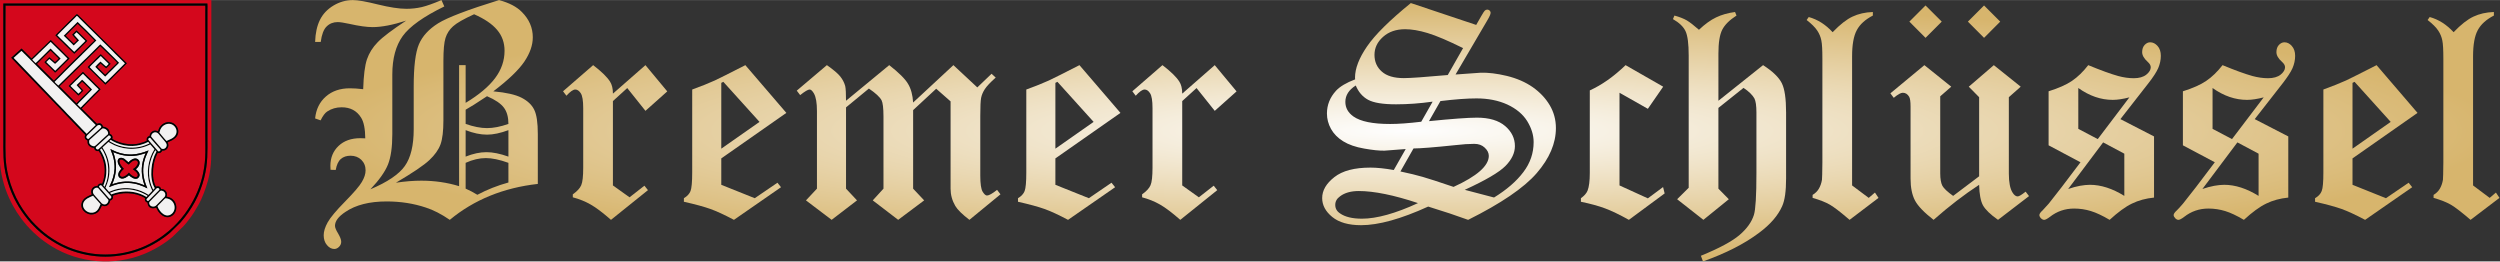 <?xml version="1.0" encoding="UTF-8"?> <svg xmlns="http://www.w3.org/2000/svg" xmlns:xlink="http://www.w3.org/1999/xlink" xmlns:xodm="http://www.corel.com/coreldraw/odm/2003" xml:space="preserve" width="478px" height="50px" version="1.1" style="shape-rendering:geometricPrecision; text-rendering:geometricPrecision; image-rendering:optimizeQuality; fill-rule:evenodd; clip-rule:evenodd" viewBox="0 0 478 49.97"><rect x="0" y="0" width="478" height="49.97" fill="#333333" stroke="none"/> <defs> <style type="text/css"> .fil2 {fill:black} .fil4 {fill:#515151} .fil0 {fill:#D4071C} .fil1 {fill:#D6071C} .fil3 {fill:#F2F1F1} .fil5 {fill:url(#id0);fill-rule:nonzero} </style> <radialGradient id="id0" gradientUnits="userSpaceOnUse" gradientTransform="matrix(1 -0 -0 0.12 0 22)" cx="269.07" cy="24.99" r="208.83" fx="269.07" fy="24.99"> <stop offset="0" style="stop-opacity:1; stop-color:#FEFEFE"></stop> <stop offset="1" style="stop-opacity:1; stop-color:#D7B56D"></stop> </radialGradient> </defs> <g id="Ebene_x0020_1">  <g id="_1777162176192"> <g> <path class="fil0" d="M11.02 6.3c0.14,-0.15 0.28,-0.28 0.43,-0.42 0.28,-0.29 0.55,-0.55 0.84,-0.84l0.85 -0.85c0.29,-0.28 0.56,-0.55 0.85,-0.83 0.15,-0.14 0.28,-0.27 0.43,-0.42 0.25,-0.25 0.26,-0.31 0.5,-0.08l1.5 1.47c0.07,0.07 0.12,0.14 0.19,0.21 0.29,0.28 0.56,0.55 0.85,0.83 0.29,0.29 0.57,0.56 0.86,0.85 0.07,0.07 0.15,0.13 0.22,0.21 0.42,0.47 1.02,1.03 1.48,1.47l0.63 0.63c0.08,0.07 0.12,0.12 0.2,0.21 0.14,0.14 0.29,0.28 0.43,0.42l1.28 1.25c0.28,0.29 0.55,0.57 0.84,0.85 0.15,0.14 0.28,0.27 0.43,0.42 0.1,0.1 0.34,0.31 0.41,0.42 -0.11,0.16 -2.25,2.22 -2.56,2.54l-0.25 0.27c-0.21,0.21 -1.15,1.18 -1.28,1.25 -0.13,-0.1 -0.3,-0.29 -0.43,-0.42 -0.22,-0.21 -0.43,-0.4 -0.63,-0.63 -0.06,-0.07 -0.14,-0.14 -0.21,-0.21l-1.69 -1.67c-0.13,-0.13 -0.29,-0.27 -0.42,-0.41 0.07,-0.14 0.75,-0.74 0.94,-0.93l0.3 -0.32c0.1,-0.1 1.14,-1.14 1.25,-1.21l0.72 0.69c0.04,0.04 0.07,0.07 0.11,0.11l0.59 0.58c0.08,0.08 0.16,0.15 0.24,0.23 0.07,0.07 0.15,0.17 0.22,0.22 -0.17,0.23 -0.62,0.6 -0.84,0.84 -0.14,-0.07 -0.89,-0.77 -1.08,-0.93l-0.65 0.66c0.09,0.14 0.62,0.62 0.77,0.77 0.12,0.11 0.68,0.7 0.77,0.74 0.39,-0.33 0.77,-0.76 1.16,-1.14 0.18,-0.18 1.07,-1 1.14,-1.14 -0.32,-0.4 -1.22,-1.24 -1.59,-1.6l-1.22 -1.18c-0.11,-0.11 -0.3,-0.25 -0.39,-0.4 -0.13,0.04 -0.42,0.37 -0.52,0.47 -0.05,0.05 -0.07,0.09 -0.12,0.13 -0.35,0.38 -0.74,0.71 -1.11,1.07l-0.23 0.25c-0.98,0.95 -1.95,1.94 -2.94,2.89 -0.17,0.16 -0.32,0.31 -0.49,0.47 -0.17,0.16 -0.32,0.33 -0.48,0.48 -0.33,0.33 -0.65,0.61 -0.98,0.97 -0.28,0.31 -0.72,0.63 -0.97,0.95 0.08,0.12 0.29,0.3 0.41,0.42l2.83 2.84c0.09,-0.05 0.58,-0.59 0.67,-0.67 0.22,-0.23 0.43,-0.43 0.65,-0.66 0.31,-0.31 1.05,-0.99 1.32,-1.3 -0.06,-0.12 -0.28,-0.31 -0.38,-0.42 -0.14,-0.15 -1.08,-1.08 -1.18,-1.12 -0.07,0.09 -0.58,0.61 -0.7,0.69 0.05,0.09 0.61,0.7 0.71,0.78 0.05,0.05 0.19,0.2 0.22,0.27l-0.91 0.93c-0.12,-0.07 -0.26,-0.23 -0.37,-0.34 -0.04,-0.04 -0.06,-0.07 -0.1,-0.12 -0.27,-0.26 -1.22,-1.14 -1.41,-1.36 0.06,-0.12 0.57,-0.59 0.67,-0.69 0.12,-0.12 0.23,-0.22 0.35,-0.34l0.33 -0.33c0.35,-0.34 0.71,-0.66 1.04,-1.01 0.11,-0.11 0.22,-0.28 0.35,-0.33 0.55,0.61 1.13,1.06 1.68,1.67 0.46,0.5 1.06,0.99 1.48,1.45 0.06,0.07 0.16,0.17 0.19,0.22 -0.13,0.16 -0.3,0.31 -0.45,0.46 -0.25,0.25 -3.07,3.07 -3.16,3.21l2.93 2.92c0.28,-0.06 0.47,-0.22 0.78,-0.01 0.26,0.17 0.26,0.31 0.39,0.56 0.4,0.03 0.72,0.21 0.92,0.41 0.24,0.24 0.33,0.49 0.35,0.95 0.09,0.05 0.17,0.08 0.26,0.14 0.08,0.06 0.12,0.11 0.18,0.21 0.15,0.24 0.1,0.36 0.04,0.61 0.24,0.22 1.07,0.55 1.42,0.67 0.53,0.18 1.11,0.3 1.71,0.35 0.66,0.06 1.34,0.01 1.96,-0.12 0.39,-0.08 1.26,-0.36 1.51,-0.55 -0.04,-0.24 -0.04,-0.41 0.08,-0.6 0.09,-0.14 0.23,-0.25 0.46,-0.27 0.02,-0.43 0.26,-0.73 0.52,-0.89 0.5,-0.32 0.82,-0.1 1.09,-0.03l0.19 -0.53c0.39,-0.82 1.36,-1.43 2.32,-1.17 0.7,0.18 1.26,0.82 1.35,1.53 0.11,0.85 -0.4,1.41 -1.05,1.81 -0.29,0.18 -0.65,0.29 -0.96,0.47 0.17,0.42 0.2,0.76 -0.06,1.14 -0.19,0.29 -0.52,0.48 -1.01,0.44 -0.04,0.17 -0.17,0.32 -0.29,0.39 -0.2,0.12 -0.34,0.1 -0.56,0.05 -0.04,0.1 -0.11,0.22 -0.16,0.33 -0.41,0.78 -0.63,1.9 -0.7,2.76 -0.05,0.63 -0.05,1.28 0.05,1.9 0.07,0.48 0.25,1.14 0.49,1.47 0.46,-0.19 0.87,0.01 0.97,0.44 0.44,0 0.74,0.2 0.92,0.43 0.24,0.32 0.26,0.62 0.15,1.05 0.81,0.08 1.42,0.61 1.67,1.21 0.71,1.65 -0.84,3.37 -2.39,2.44 -0.24,-0.14 -0.4,-0.31 -0.59,-0.49 -0.42,-0.42 -0.54,-0.88 -0.69,-1.08 -0.22,0.06 -0.31,0.13 -0.59,0.13 -0.67,0 -1.04,-0.43 -1.06,-1.09 -0.38,-0.08 -0.6,-0.41 -0.48,-0.85 -0.37,-0.28 -1.06,-0.54 -1.53,-0.68 -1.09,-0.31 -2.32,-0.36 -3.44,-0.14 -0.28,0.06 -0.99,0.23 -1.18,0.36 -0.01,0.27 0.09,0.35 -0.08,0.62 -0.1,0.15 -0.22,0.25 -0.44,0.28 -0.07,0.26 -0.04,0.32 -0.17,0.54 -0.1,0.16 -0.19,0.26 -0.34,0.37 -0.32,0.23 -0.7,0.24 -1.06,0.04 -0.03,0.03 -0.31,0.68 -0.5,0.95 -0.41,0.63 -1.28,0.93 -2.03,0.7 -0.18,-0.06 -0.35,-0.13 -0.5,-0.22 -0.18,-0.11 -0.25,-0.18 -0.39,-0.32 -0.04,-0.04 -0.06,-0.04 -0.1,-0.09 -0.03,-0.04 -0.04,-0.06 -0.08,-0.1 -0.44,-0.56 -0.44,-1.31 -0.05,-1.88 0.42,-0.62 1.07,-0.83 1.72,-1.14 -0.07,-0.22 -0.14,-0.33 -0.12,-0.62 0.06,-0.6 0.53,-1.02 1.21,-0.98 0.03,-0.18 0.17,-0.33 0.31,-0.4 0.23,-0.13 0.34,-0.08 0.57,-0.03 0.08,-0.25 0.18,-0.47 0.25,-0.74 0.25,-0.85 0.3,-1.79 0.19,-2.66 -0.08,-0.55 -0.21,-1.1 -0.4,-1.58 -0.2,-0.51 -0.41,-0.87 -0.67,-1.28 -0.29,-0.01 -0.38,0.06 -0.62,-0.12 -0.14,-0.09 -0.26,-0.24 -0.29,-0.48 -0.41,-0.05 -0.67,-0.13 -0.96,-0.41 -0.31,-0.31 -0.32,-0.58 -0.28,-1 -0.34,-0.17 -0.6,-0.36 -0.55,-0.76 0.02,-0.16 0.08,-0.21 0.11,-0.32 -0.08,-0.07 -0.13,-0.16 -0.22,-0.23 -0.21,-0.18 -0.36,-0.39 -0.56,-0.58 -0.04,-0.04 -0.07,-0.07 -0.11,-0.12l-0.89 -0.91c-0.15,-0.15 -0.29,-0.34 -0.44,-0.47 -0.16,-0.14 -0.29,-0.31 -0.43,-0.46 -0.05,-0.05 -0.08,-0.07 -0.12,-0.11l-1 -1.04c-0.08,-0.07 -0.14,-0.15 -0.22,-0.23l-1.11 -1.17c-0.08,-0.08 -0.15,-0.14 -0.22,-0.22l-0.45 -0.46c-0.15,-0.15 -0.28,-0.33 -0.43,-0.46 -0.18,-0.16 -0.29,-0.3 -0.45,-0.47 -0.04,-0.05 -0.06,-0.06 -0.11,-0.11 -0.16,-0.14 -0.28,-0.32 -0.43,-0.46 -0.21,-0.19 -1.03,-1.05 -1.24,-1.27 -0.08,-0.09 -0.14,-0.16 -0.22,-0.24 -0.04,-0.05 -0.07,-0.07 -0.12,-0.11 -0.26,-0.25 -0.72,-0.81 -0.98,-1.03l-3.54 -3.68c-0.15,-0.14 -0.28,-0.34 -0.44,-0.47 -0.09,-0.07 -0.38,-0.38 -0.43,-0.47 0.13,-0.08 0.58,-0.49 0.75,-0.66 0.24,-0.21 0.48,-0.45 0.74,-0.65l0.24 -0.22c0.09,-0.08 0.14,-0.15 0.25,-0.21 0.15,0.19 1.75,1.72 1.87,1.9 0.12,-0.03 0.19,-0.13 0.26,-0.21 0.08,-0.09 0.15,-0.15 0.23,-0.23 0.09,-0.08 0.16,-0.14 0.24,-0.22 0.08,-0.07 0.14,-0.15 0.21,-0.22 0.55,-0.51 1.07,-1.05 1.63,-1.55 0.07,-0.07 0.13,-0.15 0.21,-0.22 0.15,-0.15 0.33,-0.29 0.47,-0.44 0.16,-0.17 0.29,-0.31 0.45,-0.44l0.35 0.34c0.17,0.2 0.36,0.36 0.55,0.55 0.3,0.29 0.59,0.57 0.89,0.87l0.89 0.89c0.19,0.18 0.73,0.74 0.9,0.86 -0.03,0.1 -0.11,0.14 -0.17,0.2 -0.06,0.06 -0.11,0.11 -0.17,0.17 -0.11,0.1 -0.25,0.22 -0.35,0.33 -0.22,0.26 -0.44,0.45 -0.68,0.67l-0.51 0.52c-0.19,0.19 -0.71,0.74 -0.87,0.82 -0.11,-0.14 -0.38,-0.39 -0.51,-0.51l-0.63 -0.63c-0.23,-0.23 -0.75,-0.64 -0.88,-0.86l0.92 -0.93 0.82 0.7c0.1,0.09 0.18,0.15 0.26,0.24 0.11,-0.06 0.61,-0.56 0.72,-0.69 -0.04,-0.07 -0.3,-0.31 -0.39,-0.39 -0.26,-0.25 -0.99,-1.03 -1.18,-1.16 -0.14,0.12 -2.55,2.48 -2.61,2.57l3.25 3.23c0.16,-0.17 0.32,-0.33 0.48,-0.5 0.15,-0.15 0.34,-0.33 0.49,-0.48 0.96,-0.96 1.92,-1.95 2.89,-2.89l0.98 -0.97c0.18,-0.16 0.33,-0.31 0.5,-0.48l0.97 -0.95c0.16,-0.15 0.35,-0.31 0.48,-0.48 0.13,-0.16 0.91,-0.82 0.98,-0.96 -0.04,-0.07 -0.04,-0.06 -0.1,-0.11 -0.04,-0.04 -0.07,-0.07 -0.11,-0.11 -0.07,-0.07 -0.12,-0.13 -0.19,-0.2 -0.57,-0.6 -1.42,-1.43 -2.01,-1.99l-0.41 -0.4c-0.14,-0.13 -0.27,-0.25 -0.4,-0.38 -0.12,0.09 -2.25,2.2 -2.3,2.28 0.1,0.13 1.51,1.49 1.55,1.51 0.23,-0.15 0.46,-0.44 0.65,-0.64 -0.04,-0.06 -0.07,-0.07 -0.12,-0.13 -0.15,-0.17 -0.78,-0.83 -0.82,-0.94 0.21,-0.17 0.41,-0.42 0.62,-0.62 0.03,-0.03 0.06,-0.05 0.11,-0.09 0.01,-0.01 0.05,-0.05 0.05,-0.05 0.05,-0.05 0,-0.01 0.05,-0.04l1.04 1c0.24,0.28 0.52,0.46 0.76,0.75 0.08,0.09 0.18,0.15 0.24,0.24 -0.1,0.1 -0.19,0.21 -0.3,0.32 -0.47,0.46 -0.95,0.9 -1.41,1.39 -0.24,0.26 -0.52,0.5 -0.77,0.75 -0.16,-0.14 -0.31,-0.29 -0.46,-0.44l-0.45 -0.44c-0.3,-0.3 -0.6,-0.58 -0.91,-0.88 -0.07,-0.07 -0.15,-0.17 -0.22,-0.23 -0.08,-0.08 -0.14,-0.14 -0.22,-0.22 -0.14,-0.13 -1.29,-1.24 -1.34,-1.32l0.42 -0.43zm28.24 -5.24l-38.21 -0.01c-0.03,0.23 -0.01,8.12 -0.01,8.33l0 16.67c0,2.9 -0.13,4.89 0.59,7.76 0.44,1.77 1.19,3.62 2.1,5.17 0.45,0.77 0.73,1.18 1.25,1.89 0.16,0.23 0.83,1.08 1.04,1.3 0.06,0.06 0.08,0.08 0.13,0.14 0.16,0.2 1.1,1.15 1.29,1.3l0.56 0.5c0.1,0.08 0.18,0.16 0.28,0.24 0.3,0.23 0.52,0.43 0.87,0.68 1.33,0.94 2.42,1.59 4.01,2.25 2.07,0.85 4.49,1.38 6.99,1.38 5.17,0 9.33,-2.11 12.15,-4.53l0.82 -0.74c0.11,-0.11 0.16,-0.16 0.26,-0.26 0.16,-0.15 0.36,-0.35 0.51,-0.52 0.57,-0.64 0.87,-0.95 1.43,-1.71 1.53,-2.09 2.73,-4.5 3.36,-7.09 0.28,-1.17 0.47,-2.35 0.55,-3.61 0.08,-1.34 0.03,-2.78 0.03,-4.13l0 -23.97c0,-0.28 0.03,-0.79 0,-1.04z"></path> <path class="fil1" d="M39.65 0.66c0.04,0.29 0.01,0.76 0.01,1.07l0 24.4c0,2.97 0.12,4.93 -0.62,7.86 -0.85,3.34 -2.38,6.05 -4.51,8.51l-2 1.96c-1.45,1.26 -3.52,2.52 -5.28,3.21 -4.69,1.85 -9.52,1.85 -14.2,-0.01 -1.98,-0.79 -4.29,-2.23 -5.83,-3.72 -0.1,-0.09 -0.2,-0.15 -0.29,-0.26l-1.04 -1.07c-0.44,-0.53 -0.74,-0.84 -1.19,-1.46 -1.59,-2.15 -2.68,-4.33 -3.43,-7.16 -0.74,-2.8 -0.62,-5.02 -0.62,-7.88l-0.01 -25.45 39.01 0zm-39.74 25.7c0,3.15 -0.14,5.01 0.65,8.13 0.59,2.33 1.57,4.36 2.68,6.11 0.37,0.58 1.17,1.67 1.65,2.21 0.08,0.1 0.16,0.19 0.24,0.29l0.27 0.29c0.1,0.09 0.16,0.19 0.26,0.28l0.83 0.83c0.05,0.05 0.1,0.08 0.15,0.12l0.42 0.39c0.82,0.74 1.83,1.46 2.85,2.09 5.18,3.21 11.94,3.78 17.63,1.45 1.91,-0.78 3.93,-1.96 5.47,-3.3l2.09 -2.04c0.32,-0.34 0.83,-0.97 1.11,-1.35 0.89,-1.2 1.02,-1.49 1.71,-2.67 0.76,-1.3 1.45,-3.24 1.85,-4.72 0.77,-2.84 0.64,-5.25 0.64,-8.15l0 -26.32 -40.5 0 0 26.36z"></path> <path class="fil2" d="M30.12 39.4c0.4,-0.43 0.79,-0.8 1.21,-1.24 0.3,-0.3 0.22,-0.28 0.52,-0.24 1.55,0.22 1.98,2.04 1.04,2.9 -0.28,0.26 -0.7,0.47 -1.22,0.31 -0.56,-0.17 -1,-0.67 -1.29,-1.15 -0.07,-0.1 -0.25,-0.45 -0.26,-0.58zm-12.33 -1.99c0.05,0.08 0.12,0.14 0.18,0.21l1.18 1.31c0.1,0.1 0.06,0.12 0,0.27 -0.17,0.41 -0.35,0.79 -0.6,1.04 -0.26,0.27 -0.7,0.47 -1.22,0.41 -1.23,-0.13 -2.21,-1.68 -0.66,-2.7 0.15,-0.1 0.96,-0.49 1.12,-0.54zm13.79 -0.02c-0.06,0.23 -0.19,0.32 -0.31,0.44l-0.56 0.58c-0.07,0.07 -0.13,0.11 -0.19,0.18 -0.13,0.13 -0.25,0.25 -0.38,0.39 -0.21,0.22 -0.46,0.58 -1,0.49 -0.6,-0.09 -0.69,-0.72 -0.55,-0.9l0.75 -0.77c0.11,-0.11 0.25,-0.27 0.37,-0.37 0.17,-0.15 0.56,-0.57 0.75,-0.76 0.15,-0.15 0.2,-0.29 0.55,-0.21 0.36,0.08 0.69,0.47 0.57,0.93zm-13.81 -0.62c-0.06,-0.46 0.26,-0.84 0.65,-0.89 0.28,-0.03 0.33,0.02 0.51,0.25l0.35 0.41c0.14,0.14 0.23,0.26 0.36,0.4l1.07 1.24c0.1,0.34 -0.23,0.84 -0.64,0.89 -0.19,0.03 -0.48,-0.09 -0.59,-0.18l-0.73 -0.81c-0.03,-0.04 -0.05,-0.06 -0.08,-0.1 -0.03,-0.04 -0.06,-0.06 -0.09,-0.09 -0.04,-0.04 -0.05,-0.07 -0.09,-0.11l-0.27 -0.3c-0.18,-0.2 -0.4,-0.44 -0.45,-0.71zm3.52 0.39c-0.07,-0.11 -0.18,-0.19 -0.25,-0.31 0.13,-0.04 0.52,-0.23 0.81,-0.32 0.29,-0.09 0.59,-0.17 0.9,-0.23 1.82,-0.33 3.54,0.02 5.12,0.9 0.07,0.03 0.31,0.17 0.35,0.24 -0.08,0.07 -0.14,0.14 -0.21,0.2l-0.67 -0.36c-1.6,-0.77 -3.55,-0.89 -5.27,-0.39 -0.13,0.04 -0.26,0.07 -0.39,0.12 -0.13,0.05 -0.26,0.11 -0.39,0.15zm9.16 -0.87l-1.98 2.01c-0.06,0.06 -0.09,0.12 -0.2,0.1 -0.14,-0.02 -0.31,-0.19 -0.24,-0.35l1.63 -1.75c0.05,-0.06 0.1,-0.1 0.15,-0.15 0.09,-0.1 0.18,-0.26 0.41,-0.21 0.14,0.03 0.33,0.2 0.23,0.35zm-11.5 -0.56c-0.06,-0.18 0.27,-0.48 0.49,-0.24l0.72 0.81c0.31,0.33 0.68,0.78 1.02,1.14 0.23,0.24 0.03,0.55 -0.18,0.55 -0.08,0 -0.14,-0.07 -0.18,-0.12l-1.87 -2.14zm10.64 0.23l-0.3 0.31c-0.1,-0.27 -0.24,-0.52 -0.35,-0.82 -0.72,-2.01 -0.53,-4.05 0.33,-5.97 0.13,-0.3 0.31,-0.56 0.42,-0.78 0.05,0.04 0.2,0.2 0.22,0.27 -0.53,0.94 -0.85,2.09 -0.96,3.35 -0.05,0.68 -0.04,1.36 0.07,2.03 0.08,0.47 0.23,1 0.47,1.42 0.04,0.07 0.08,0.11 0.1,0.19zm-10.46 -7.34l0.27 -0.26c0.27,0.31 0.64,1.06 0.81,1.53 0.59,1.59 0.65,3.33 0.12,4.96l-0.24 0.63c-0.01,0.04 -0.02,0.07 -0.04,0.11 -0.03,0.08 -0.03,0.08 -0.07,0.1 -0.07,-0.1 -0.13,-0.16 -0.22,-0.25 0.02,-0.1 0.1,-0.26 0.14,-0.37 0.05,-0.13 0.1,-0.27 0.14,-0.41 0.29,-0.92 0.36,-1.93 0.26,-2.89 -0.14,-1.26 -0.61,-2.3 -1.17,-3.15zm0.46 -0.42c0.03,-0.06 0.32,-0.32 0.41,-0.4l0.73 -0.67c0.11,0.04 0.28,0.16 0.39,0.23 1.01,0.6 2.18,0.96 3.37,1.06 1.31,0.11 2.61,-0.11 3.8,-0.62 0.13,-0.06 0.33,-0.17 0.45,-0.2l0.79 0.92c-0.05,0.1 -0.32,0.55 -0.44,0.8 -0.98,2.04 -1.13,4.62 -0.17,6.7 0.05,0.12 0.18,0.34 0.21,0.44l-0.37 0.39c-0.1,0.1 -0.27,0.31 -0.38,0.39 -0.11,-0.06 -0.22,-0.15 -0.35,-0.22 -0.13,-0.07 -0.26,-0.14 -0.39,-0.21 -0.77,-0.42 -1.89,-0.74 -2.77,-0.82 -0.75,-0.08 -1.47,-0.05 -2.19,0.09 -0.96,0.17 -1.72,0.57 -1.83,0.59l-0.51 -0.59c-0.06,-0.05 -0.13,-0.13 -0.17,-0.2 0.26,-0.61 0.46,-1.11 0.61,-1.83 0.35,-1.76 0.09,-3.51 -0.73,-5.08 -0.15,-0.29 -0.3,-0.51 -0.46,-0.77zm1.55 -1.47c0.11,0.03 0.3,0.17 0.42,0.24 1.86,1.01 4.1,1.25 6.09,0.46 0.12,-0.04 0.25,-0.1 0.35,-0.15 0.1,-0.05 0.25,-0.14 0.35,-0.16 0.05,0.1 0.15,0.18 0.23,0.3l-0.74 0.31c-1.61,0.63 -3.45,0.63 -5.1,0.1 -0.58,-0.18 -1.09,-0.43 -1.6,-0.73 -0.07,-0.04 -0.16,-0.11 -0.22,-0.14 0.03,-0.05 0.17,-0.16 0.22,-0.23zm7.22 -0.02c-0.04,-0.17 0.1,-0.36 0.23,-0.37 0.16,-0.03 0.22,0.11 0.35,0.27l0.43 0.48c0.32,0.36 0.86,1.01 1.15,1.32 0.04,0.05 0.12,0.13 0.14,0.17 0.11,0.2 -0.26,0.49 -0.45,0.28l-0.71 -0.82c-0.13,-0.15 -1.12,-1.27 -1.14,-1.33zm-7.57 -0.83c0.19,0.01 0.36,0.14 0.39,0.3 0.05,0.2 -0.18,0.3 -0.28,0.41l-0.35 0.33c-0.24,0.22 -0.92,0.82 -1.09,1.01l-0.54 0.49c-0.06,0.07 -0.1,0.14 -0.22,0.14 -0.19,0.01 -0.36,-0.14 -0.38,-0.3 -0.02,-0.15 0.15,-0.25 0.3,-0.39l2.17 -1.99zm8.13 0.25c-0.1,-0.51 0.58,-1.16 1.26,-0.68 0.07,0.05 0.29,0.32 0.36,0.41 0.25,0.28 0.46,0.54 0.7,0.83 0.23,0.26 0.57,0.62 0.62,0.92 0.06,0.45 -0.26,0.83 -0.66,0.85 -0.1,0.01 -0.24,-0.01 -0.32,-0.06l-1.96 -2.27zm-8.29 -0.48c-0.04,0.07 -0.17,0.16 -0.23,0.21l-0.91 0.83c-0.18,0.16 -0.47,0.45 -0.69,0.64l-0.33 0.31c-0.07,0.06 -0.32,0.28 -0.37,0.3 -0.3,0.06 -0.73,-0.14 -0.92,-0.4 -0.14,-0.2 -0.16,-0.41 -0.11,-0.71 0.03,-0.11 0.13,-0.15 0.21,-0.23l0.57 -0.51c0.21,-0.21 0.46,-0.4 0.69,-0.62 0.04,-0.05 0.07,-0.06 0.12,-0.11l0.24 -0.21c0.05,-0.06 0.63,-0.6 0.7,-0.61 0.1,-0.02 0.28,0.02 0.37,0.05 0.57,0.19 0.81,0.81 0.66,1.06zm11.2 1.29c-0.12,-0.11 -0.24,-0.26 -0.34,-0.39 -0.11,-0.13 -0.98,-1.13 -1.02,-1.23 0.14,-0.29 0.08,-0.43 0.38,-0.89 0.35,-0.52 1.07,-0.89 1.74,-0.74 1.2,0.27 1.81,2.03 0.12,2.85 -0.15,0.07 -0.29,0.13 -0.44,0.2 -0.15,0.06 -0.31,0.15 -0.44,0.2zm-14.93 -0.38c-0.41,-0.1 -0.53,-0.43 -0.15,-0.78l1.77 -1.7c0.08,-0.08 0.08,-0.09 0.21,-0.14 0.08,-0.03 0.19,-0.07 0.28,-0.06 0.15,0.01 0.51,0.32 0.28,0.54l-2.39 2.14zm-2.26 -10.31c0.03,0.09 0.49,0.55 0.59,0.66 0.08,0.1 0.32,0.35 0.35,0.42l-0.58 0.56 -0.76 -0.73c-0.13,-0.13 -0.25,-0.24 -0.38,-0.37l-0.38 -0.38c0.1,-0.09 0.19,-0.18 0.3,-0.28l0.58 -0.58c0.24,-0.24 0.72,-0.67 0.9,-0.89 0.07,-0.08 0.53,-0.53 0.6,-0.57 0.11,0.12 0.25,0.25 0.37,0.37 0.07,0.06 0.13,0.12 0.19,0.18 0.07,0.07 0.12,0.13 0.18,0.2 0.22,0.2 1.34,1.27 1.51,1.48 0.15,0.17 0.68,0.62 0.76,0.76l-0.64 0.64c-0.03,0.03 -0.06,0.05 -0.11,0.1 -0.04,0.05 -0.07,0.06 -0.12,0.11 -0.29,0.27 -0.58,0.58 -0.86,0.87 -0.3,0.3 -0.57,0.59 -0.86,0.89l-0.44 0.43c-0.11,0.12 -0.29,0.35 -0.44,0.44 -0.12,-0.15 -0.37,-0.37 -0.53,-0.51 -0.05,-0.05 -0.05,-0.04 -0.08,-0.1 0.04,-0.05 0,0 0.05,-0.05l0.13 -0.13c0.06,-0.07 0.11,-0.12 0.17,-0.19 0.31,-0.33 0.73,-0.71 1.06,-1.05l1.4 -1.42c-0.14,-0.19 -0.52,-0.55 -0.69,-0.72 -0.2,-0.2 -1.07,-1.1 -1.22,-1.17 -0.13,0.17 -0.87,0.86 -1.05,1.03zm-12.02 -5.21l1.48 -1.32c0.1,0.07 0.34,0.32 0.44,0.43 0.15,0.15 0.29,0.29 0.45,0.44l1.77 1.77c0.3,0.3 0.59,0.6 0.89,0.9 3.27,3.21 6.51,6.51 9.77,9.74l0.88 0.89 -1.73 1.68 -0.43 -0.44c-0.15,-0.15 -0.3,-0.3 -0.44,-0.45l-0.76 -0.8c-0.23,-0.22 -0.32,-0.36 -0.55,-0.57 -0.16,-0.13 -0.28,-0.31 -0.43,-0.46 -0.33,-0.31 -0.75,-0.77 -1.1,-1.12 -0.08,-0.08 -0.14,-0.16 -0.22,-0.24l-0.64 -0.68c-0.05,-0.05 -0.08,-0.06 -0.12,-0.11l-0.43 -0.46c-0.22,-0.21 -0.39,-0.42 -0.56,-0.57 -0.14,-0.12 -0.28,-0.31 -0.43,-0.46 -0.03,-0.03 -0.07,-0.06 -0.11,-0.09l-0.32 -0.36c-0.08,-0.08 -0.15,-0.14 -0.22,-0.22 -0.08,-0.08 -0.14,-0.15 -0.22,-0.23 -0.04,-0.04 -0.06,-0.07 -0.1,-0.11l-6.44 -6.71c-0.13,-0.13 -0.35,-0.31 -0.43,-0.45zm4.2 1.01c-0.13,-0.1 -0.2,-0.21 -0.32,-0.32 -0.08,-0.08 -0.28,-0.25 -0.33,-0.35 0.11,-0.07 0.92,-0.87 1.11,-1.05 0.08,-0.07 0.14,-0.14 0.21,-0.22 0.15,-0.13 0.32,-0.27 0.45,-0.42 0.09,-0.09 0.13,-0.13 0.21,-0.21l0.89 -0.85c0.08,-0.07 0.13,-0.13 0.21,-0.22 0.14,-0.14 0.32,-0.27 0.44,-0.41l1.2 1.18c0.15,0.14 0.27,0.26 0.41,0.4 0.28,0.27 0.54,0.52 0.81,0.79 0.14,0.13 0.26,0.27 0.39,0.4 0.12,0.11 0.29,0.31 0.41,0.39 -0.07,0.15 -0.92,0.91 -1.16,1.18l-1.19 1.17c-0.08,-0.05 -0.37,-0.33 -0.43,-0.41 -0.12,-0.15 -0.66,-0.63 -0.84,-0.81 -0.08,-0.08 -0.13,-0.14 -0.21,-0.22 -0.07,-0.07 -0.17,-0.13 -0.21,-0.23 0.16,-0.11 0.45,-0.49 0.58,-0.56 0.07,0.04 0.21,0.17 0.27,0.23l0.81 0.7 0.41 -0.37c0.21,-0.22 0.53,-0.5 0.66,-0.66l-0.47 -0.47c-0.17,-0.17 -0.32,-0.32 -0.49,-0.48 -0.17,-0.16 -0.33,-0.31 -0.49,-0.47 -0.12,-0.13 -0.35,-0.41 -0.49,-0.49 -0.1,0.07 -0.25,0.24 -0.35,0.34 -0.07,0.06 -0.12,0.11 -0.18,0.17 -0.05,0.05 -0.12,0.13 -0.17,0.18l-1.42 1.4c-0.13,0.12 -0.24,0.22 -0.36,0.35 -0.12,0.11 -0.24,0.25 -0.36,0.34zm5.37 -5.24c0.02,0.05 0,0.02 0.04,0.06 0.02,0.02 0.04,0.04 0.07,0.06l0.6 0.58c0.08,0.08 0.15,0.16 0.23,0.24 0.21,0.2 0.54,0.48 0.72,0.69 0.08,0.1 0.15,0.19 0.25,0.24l0.76 -0.74c0.07,-0.07 0.2,-0.17 0.25,-0.24l-0.23 -0.26c-0.05,-0.05 -0.07,-0.09 -0.12,-0.13l-0.35 -0.39c-0.09,-0.11 -0.17,-0.17 -0.25,-0.28l0.47 -0.48c0.31,0.24 0.57,0.55 0.85,0.82l0.84 0.82c-0.09,0.13 -0.39,0.39 -0.52,0.52l-0.53 0.53c-0.29,0.29 -0.82,0.77 -1.07,1.05 -0.08,-0.05 -0.32,-0.3 -0.4,-0.38l-0.62 -0.59c-0.07,-0.07 -0.12,-0.14 -0.19,-0.21 -0.55,-0.51 -1.08,-1.05 -1.62,-1.58l-0.41 -0.41c0.08,-0.12 2.95,-2.93 3.28,-3.25l0.45 -0.47c0.14,0.05 0.46,0.44 0.59,0.57l4.15 4.09c0.05,0.06 0.09,0.11 0.14,0.16 0.34,0.34 1.82,1.74 2.01,1.98 0.22,0.28 1.73,1.69 2.16,2.14 0.05,0.05 0.09,0.1 0.14,0.15l-0.45 0.45c-0.2,0.2 -0.31,0.31 -0.47,0.47 -0.25,0.25 -2.65,2.67 -2.81,2.78 -0.25,-0.24 -0.5,-0.49 -0.75,-0.73 -0.25,-0.25 -0.52,-0.48 -0.75,-0.74 -0.2,-0.22 -1.43,-1.38 -1.51,-1.51 0.25,-0.34 1.94,-1.86 2.09,-2.1 0.1,0.02 0.16,0.09 0.22,0.17 0.21,0.26 1.23,1.16 1.32,1.31 -0.15,0.14 -0.32,0.4 -0.49,0.48 -0.11,-0.06 -0.41,-0.36 -0.54,-0.46l-0.53 -0.47c-0.14,0.12 -0.93,0.89 -1,1.01 0.14,0.17 0.31,0.28 0.46,0.47 0.25,0.31 1.1,1.03 1.44,1.41 0.23,-0.17 0.45,-0.45 0.66,-0.66 0.47,-0.45 0.89,-0.83 1.34,-1.32 0.15,-0.16 0.56,-0.51 0.66,-0.67 -0.22,-0.27 -1.24,-1.26 -1.54,-1.55l-1.13 -1.11c-0.14,-0.13 -0.84,-0.83 -0.92,-0.87 -0.08,0.04 -0.4,0.39 -0.5,0.48l-2.25 2.23c-0.09,0.08 -0.17,0.16 -0.26,0.24l-0.76 0.74c-0.08,0.08 -0.15,0.17 -0.24,0.25 -0.34,0.33 -0.67,0.65 -1.01,0.98 -0.09,0.08 -0.14,0.15 -0.24,0.25 -0.09,0.09 -0.17,0.16 -0.26,0.25 -0.17,0.17 -0.33,0.32 -0.5,0.49l-1.51 1.48c-0.17,0.16 -0.33,0.35 -0.49,0.49 -0.07,-0.05 -0.67,-0.59 -0.72,-0.71 0.2,-0.15 1.74,-1.75 1.98,-1.98 0.67,-0.67 1.32,-1.32 2,-1.98l1.26 -1.23c0.04,-0.04 0.07,-0.09 0.11,-0.13 0.05,-0.05 0.08,-0.08 0.13,-0.12l0.76 -0.74c0.08,-0.07 0.17,-0.18 0.25,-0.25l1.5 -1.48 -1.33 -1.34c-0.15,-0.15 -0.3,-0.32 -0.44,-0.45l-0.79 -0.77c-0.17,-0.18 -0.41,-0.36 -0.57,-0.55 -0.08,-0.09 -0.39,-0.4 -0.48,-0.44 -0.07,0.1 -0.22,0.24 -0.32,0.33l-2.31 2.31zm-1.59 -0.08c0.05,0.08 1.2,1.19 1.34,1.32 0.08,0.08 0.14,0.14 0.22,0.22 0.07,0.06 0.15,0.16 0.22,0.23 0.31,0.3 0.61,0.58 0.91,0.88l0.45 0.44c0.15,0.15 0.3,0.3 0.46,0.44 0.25,-0.25 0.53,-0.49 0.77,-0.75 0.46,-0.49 0.94,-0.93 1.41,-1.39 0.11,-0.11 0.2,-0.22 0.3,-0.32 -0.06,-0.09 -0.16,-0.15 -0.24,-0.24 -0.24,-0.29 -0.52,-0.47 -0.76,-0.75l-1.04 -1c-0.05,0.03 0,-0.01 -0.05,0.04 0,0 -0.04,0.04 -0.05,0.05 -0.05,0.04 -0.08,0.06 -0.11,0.09 -0.21,0.2 -0.41,0.45 -0.62,0.62 0.04,0.11 0.67,0.77 0.82,0.94 0.05,0.06 0.08,0.07 0.12,0.13 -0.19,0.2 -0.42,0.49 -0.65,0.64 -0.04,-0.02 -1.45,-1.38 -1.55,-1.51 0.05,-0.08 2.18,-2.19 2.3,-2.28 0.13,0.13 0.26,0.25 0.4,0.38l0.41 0.4c0.59,0.56 1.44,1.39 2.01,1.99 0.07,0.07 0.12,0.13 0.19,0.2 0.04,0.04 0.07,0.07 0.11,0.11 0.06,0.05 0.06,0.04 0.1,0.11 -0.07,0.14 -0.85,0.8 -0.98,0.96 -0.13,0.17 -0.32,0.33 -0.48,0.48l-0.97 0.95c-0.17,0.17 -0.32,0.32 -0.5,0.48l-0.98 0.97c-0.97,0.94 -1.93,1.93 -2.89,2.89 -0.15,0.15 -0.34,0.33 -0.49,0.48 -0.16,0.17 -0.32,0.33 -0.48,0.5l-3.25 -3.23c0.06,-0.09 2.47,-2.45 2.61,-2.57 0.19,0.13 0.92,0.91 1.18,1.16 0.09,0.08 0.35,0.32 0.39,0.39 -0.11,0.13 -0.61,0.63 -0.72,0.69 -0.08,-0.09 -0.16,-0.15 -0.26,-0.24l-0.82 -0.7 -0.92 0.93c0.13,0.22 0.65,0.63 0.88,0.86l0.63 0.63c0.13,0.12 0.4,0.37 0.51,0.51 0.16,-0.08 0.68,-0.63 0.87,-0.82l0.51 -0.52c0.24,-0.22 0.46,-0.41 0.68,-0.67 0.1,-0.11 0.24,-0.23 0.35,-0.33 0.06,-0.06 0.11,-0.11 0.17,-0.17 0.06,-0.06 0.14,-0.1 0.17,-0.2 -0.17,-0.12 -0.71,-0.68 -0.9,-0.86l-0.89 -0.89c-0.3,-0.3 -0.59,-0.58 -0.89,-0.87 -0.19,-0.19 -0.38,-0.35 -0.55,-0.55l-0.35 -0.34c-0.16,0.13 -0.29,0.27 -0.45,0.44 -0.14,0.15 -0.32,0.29 -0.47,0.44 -0.08,0.07 -0.14,0.15 -0.21,0.22 -0.56,0.5 -1.08,1.04 -1.63,1.55 -0.07,0.07 -0.13,0.15 -0.21,0.22 -0.08,0.08 -0.15,0.14 -0.24,0.22 -0.08,0.08 -0.15,0.14 -0.23,0.23 -0.07,0.08 -0.14,0.18 -0.26,0.21 -0.12,-0.18 -1.72,-1.71 -1.87,-1.9 -0.11,0.06 -0.16,0.13 -0.25,0.21l-0.24 0.22c-0.26,0.2 -0.5,0.44 -0.74,0.65 -0.17,0.17 -0.62,0.58 -0.75,0.66 0.05,0.09 0.34,0.4 0.43,0.47 0.16,0.13 0.29,0.33 0.44,0.47l3.54 3.68c0.26,0.22 0.72,0.78 0.98,1.03 0.05,0.04 0.08,0.06 0.12,0.11 0.08,0.08 0.14,0.15 0.22,0.24 0.21,0.22 1.03,1.08 1.24,1.27 0.15,0.14 0.27,0.32 0.43,0.46 0.05,0.05 0.07,0.06 0.11,0.11 0.16,0.17 0.27,0.31 0.45,0.47 0.15,0.13 0.28,0.31 0.43,0.46l0.45 0.46c0.07,0.08 0.14,0.14 0.22,0.22l1.11 1.17c0.08,0.08 0.14,0.16 0.22,0.23l1 1.04c0.04,0.04 0.07,0.06 0.12,0.11 0.14,0.15 0.27,0.32 0.43,0.46 0.15,0.13 0.29,0.32 0.44,0.47l0.89 0.91c0.04,0.05 0.07,0.08 0.11,0.12 0.2,0.19 0.35,0.4 0.56,0.58 0.09,0.07 0.14,0.16 0.22,0.23 -0.03,0.11 -0.09,0.16 -0.11,0.32 -0.05,0.4 0.21,0.59 0.55,0.76 -0.04,0.42 -0.03,0.69 0.28,1 0.29,0.28 0.55,0.36 0.96,0.41 0.03,0.24 0.15,0.39 0.29,0.48 0.24,0.18 0.33,0.11 0.62,0.12 0.26,0.41 0.47,0.77 0.67,1.28 0.19,0.48 0.32,1.03 0.4,1.58 0.11,0.87 0.06,1.81 -0.19,2.66 -0.07,0.27 -0.17,0.49 -0.25,0.74 -0.23,-0.05 -0.34,-0.1 -0.57,0.03 -0.14,0.07 -0.28,0.22 -0.31,0.4 -0.68,-0.04 -1.15,0.38 -1.21,0.98 -0.02,0.29 0.05,0.4 0.12,0.62 -0.65,0.31 -1.3,0.52 -1.72,1.14 -0.39,0.57 -0.39,1.32 0.05,1.88 0.04,0.04 0.05,0.06 0.08,0.1 0.04,0.05 0.06,0.05 0.1,0.09 0.14,0.14 0.21,0.21 0.39,0.32 0.15,0.09 0.32,0.16 0.5,0.22 0.75,0.23 1.62,-0.07 2.03,-0.7 0.19,-0.27 0.47,-0.92 0.5,-0.95 0.36,0.2 0.74,0.19 1.06,-0.04 0.15,-0.11 0.24,-0.21 0.34,-0.37 0.13,-0.22 0.1,-0.28 0.17,-0.54 0.22,-0.03 0.34,-0.13 0.44,-0.28 0.17,-0.27 0.07,-0.35 0.08,-0.62 0.19,-0.13 0.9,-0.3 1.18,-0.36 1.12,-0.22 2.35,-0.17 3.44,0.14 0.47,0.14 1.16,0.4 1.53,0.68 -0.12,0.44 0.1,0.77 0.48,0.85 0.02,0.66 0.39,1.09 1.06,1.09 0.28,0 0.37,-0.07 0.59,-0.13 0.15,0.2 0.27,0.66 0.69,1.08 0.19,0.18 0.35,0.35 0.59,0.49 1.55,0.93 3.1,-0.79 2.39,-2.44 -0.25,-0.6 -0.86,-1.13 -1.67,-1.21 0.11,-0.43 0.09,-0.73 -0.15,-1.05 -0.18,-0.23 -0.48,-0.43 -0.92,-0.43 -0.1,-0.43 -0.51,-0.63 -0.97,-0.44 -0.24,-0.33 -0.42,-0.99 -0.49,-1.47 -0.1,-0.62 -0.1,-1.27 -0.05,-1.9 0.07,-0.86 0.29,-1.98 0.7,-2.76 0.05,-0.11 0.12,-0.23 0.16,-0.33 0.22,0.05 0.36,0.07 0.56,-0.05 0.12,-0.07 0.25,-0.22 0.29,-0.39 0.49,0.04 0.82,-0.15 1.01,-0.44 0.26,-0.38 0.23,-0.72 0.06,-1.14 0.31,-0.18 0.67,-0.29 0.96,-0.47 0.65,-0.4 1.16,-0.96 1.05,-1.81 -0.09,-0.71 -0.65,-1.35 -1.35,-1.53 -0.96,-0.26 -1.93,0.35 -2.32,1.17l-0.19 0.53c-0.27,-0.07 -0.59,-0.29 -1.09,0.03 -0.26,0.16 -0.5,0.46 -0.52,0.89 -0.23,0.02 -0.37,0.13 -0.46,0.27 -0.12,0.19 -0.12,0.36 -0.08,0.6 -0.25,0.19 -1.12,0.47 -1.51,0.55 -0.62,0.13 -1.3,0.18 -1.96,0.12 -0.6,-0.05 -1.18,-0.17 -1.71,-0.35 -0.35,-0.12 -1.18,-0.45 -1.42,-0.67 0.06,-0.25 0.11,-0.37 -0.04,-0.61 -0.06,-0.1 -0.1,-0.15 -0.18,-0.21 -0.09,-0.06 -0.17,-0.09 -0.26,-0.14 -0.02,-0.46 -0.11,-0.71 -0.35,-0.95 -0.2,-0.2 -0.52,-0.38 -0.92,-0.41 -0.13,-0.25 -0.13,-0.39 -0.39,-0.56 -0.31,-0.21 -0.5,-0.05 -0.78,0.01l-2.93 -2.92c0.09,-0.14 2.91,-2.96 3.16,-3.21 0.15,-0.15 0.32,-0.3 0.45,-0.46 -0.03,-0.05 -0.13,-0.15 -0.19,-0.22 -0.42,-0.46 -1.02,-0.95 -1.48,-1.45 -0.55,-0.61 -1.13,-1.06 -1.68,-1.67 -0.13,0.05 -0.24,0.22 -0.35,0.33 -0.33,0.35 -0.69,0.67 -1.04,1.01l-0.33 0.33c-0.12,0.12 -0.23,0.22 -0.35,0.34 -0.1,0.1 -0.61,0.57 -0.67,0.69 0.19,0.22 1.14,1.1 1.41,1.36 0.04,0.05 0.06,0.08 0.1,0.12 0.11,0.11 0.25,0.27 0.37,0.34l0.91 -0.93c-0.03,-0.07 -0.17,-0.22 -0.22,-0.27 -0.1,-0.08 -0.66,-0.69 -0.71,-0.78 0.12,-0.08 0.63,-0.6 0.7,-0.69 0.1,0.04 1.04,0.97 1.18,1.12 0.1,0.11 0.32,0.3 0.38,0.42 -0.27,0.31 -1.01,0.99 -1.32,1.3 -0.22,0.23 -0.43,0.43 -0.65,0.66 -0.09,0.08 -0.58,0.62 -0.67,0.67l-2.83 -2.84c-0.12,-0.12 -0.33,-0.3 -0.41,-0.42 0.25,-0.32 0.69,-0.64 0.97,-0.95 0.33,-0.36 0.65,-0.64 0.98,-0.97 0.16,-0.15 0.31,-0.32 0.48,-0.48 0.17,-0.16 0.32,-0.31 0.49,-0.47 0.99,-0.95 1.96,-1.94 2.94,-2.89l0.23 -0.25c0.37,-0.36 0.76,-0.69 1.11,-1.07 0.05,-0.04 0.07,-0.08 0.12,-0.13 0.1,-0.1 0.39,-0.43 0.52,-0.47 0.09,0.15 0.28,0.29 0.39,0.4l1.22 1.18c0.37,0.36 1.27,1.2 1.59,1.6 -0.07,0.14 -0.96,0.96 -1.14,1.14 -0.39,0.38 -0.77,0.81 -1.16,1.14 -0.09,-0.04 -0.65,-0.63 -0.77,-0.74 -0.15,-0.15 -0.68,-0.63 -0.77,-0.77l0.65 -0.66c0.19,0.16 0.94,0.86 1.08,0.93 0.22,-0.24 0.67,-0.61 0.84,-0.84 -0.07,-0.05 -0.15,-0.15 -0.22,-0.22 -0.08,-0.08 -0.16,-0.15 -0.24,-0.23l-0.59 -0.58c-0.04,-0.04 -0.07,-0.07 -0.11,-0.11l-0.72 -0.69c-0.11,0.07 -1.15,1.11 -1.25,1.21l-0.3 0.32c-0.19,0.19 -0.87,0.79 -0.94,0.93 0.13,0.14 0.29,0.28 0.42,0.41l1.69 1.67c0.07,0.07 0.15,0.14 0.21,0.21 0.2,0.23 0.41,0.42 0.63,0.63 0.13,0.13 0.3,0.32 0.43,0.42 0.13,-0.07 1.07,-1.04 1.28,-1.25l0.25 -0.27c0.31,-0.32 2.45,-2.38 2.56,-2.54 -0.07,-0.11 -0.31,-0.32 -0.41,-0.42 -0.15,-0.15 -0.28,-0.28 -0.43,-0.42 -0.29,-0.28 -0.56,-0.56 -0.84,-0.85l-1.28 -1.25c-0.14,-0.14 -0.29,-0.28 -0.43,-0.42 -0.08,-0.09 -0.12,-0.14 -0.2,-0.21l-0.63 -0.63c-0.46,-0.44 -1.06,-1 -1.48,-1.47 -0.07,-0.08 -0.15,-0.14 -0.22,-0.21 -0.29,-0.29 -0.57,-0.56 -0.86,-0.85 -0.29,-0.28 -0.56,-0.55 -0.85,-0.83 -0.07,-0.07 -0.12,-0.14 -0.19,-0.21l-1.5 -1.47c-0.24,-0.23 -0.25,-0.17 -0.5,0.08 -0.15,0.15 -0.28,0.28 -0.43,0.42 -0.29,0.28 -0.56,0.55 -0.85,0.83l-0.85 0.85c-0.29,0.29 -0.56,0.55 -0.84,0.84 -0.15,0.14 -0.29,0.27 -0.43,0.42l-0.42 0.43z"></path> <path class="fil2" d="M39.26 1.06c0.03,0.25 0,0.76 0,1.04l0 23.97c0,1.35 0.05,2.79 -0.03,4.13 -0.08,1.26 -0.27,2.44 -0.55,3.61 -0.63,2.59 -1.83,5 -3.36,7.09 -0.56,0.76 -0.86,1.07 -1.43,1.71 -0.15,0.17 -0.35,0.37 -0.51,0.52 -0.1,0.1 -0.15,0.15 -0.26,0.26l-0.82 0.74c-2.82,2.42 -6.98,4.53 -12.15,4.53 -2.5,0 -4.92,-0.53 -6.99,-1.38 -1.59,-0.66 -2.68,-1.31 -4.01,-2.25 -0.35,-0.25 -0.57,-0.45 -0.87,-0.68 -0.1,-0.08 -0.18,-0.16 -0.28,-0.24l-0.56 -0.5c-0.19,-0.15 -1.13,-1.1 -1.29,-1.3 -0.05,-0.06 -0.07,-0.08 -0.13,-0.14 -0.21,-0.22 -0.88,-1.07 -1.04,-1.3 -0.52,-0.71 -0.8,-1.12 -1.25,-1.89 -0.91,-1.55 -1.66,-3.4 -2.1,-5.17 -0.72,-2.87 -0.59,-4.86 -0.59,-7.76l0 -16.67c0,-0.21 -0.02,-8.1 0.01,-8.33l38.21 0.01zm0.39 -0.4l-39.01 0 0.01 25.45c0,2.86 -0.12,5.08 0.62,7.88 0.75,2.83 1.84,5.01 3.43,7.16 0.45,0.62 0.75,0.93 1.19,1.46l1.04 1.07c0.09,0.11 0.19,0.17 0.29,0.26 1.54,1.49 3.85,2.93 5.83,3.72 4.68,1.86 9.51,1.86 14.2,0.01 1.76,-0.69 3.83,-1.95 5.28,-3.21l2 -1.96c2.13,-2.46 3.66,-5.17 4.51,-8.51 0.74,-2.93 0.62,-4.89 0.62,-7.86l0 -24.4c0,-0.31 0.03,-0.78 -0.01,-1.07z"></path> <path class="fil3" d="M2.62 11.04c0.08,0.14 0.3,0.32 0.43,0.45l6.44 6.71c0.04,0.04 0.06,0.07 0.1,0.11 0.08,0.08 0.14,0.15 0.22,0.23 0.07,0.08 0.14,0.14 0.22,0.22l0.32 0.36c0.04,0.03 0.08,0.06 0.11,0.09 0.15,0.15 0.29,0.34 0.43,0.46 0.17,0.15 0.34,0.36 0.56,0.57l0.43 0.46c0.04,0.05 0.07,0.06 0.12,0.11l0.64 0.68c0.08,0.08 0.14,0.16 0.22,0.24 0.35,0.35 0.77,0.81 1.1,1.12 0.15,0.15 0.27,0.33 0.43,0.46 0.23,0.21 0.32,0.35 0.55,0.57l0.76 0.8c0.14,0.15 0.29,0.3 0.44,0.45l0.43 0.44 1.73 -1.68 -0.88 -0.89c-3.26,-3.23 -6.5,-6.53 -9.77,-9.74 -0.3,-0.3 -0.59,-0.6 -0.89,-0.9l-1.77 -1.77c-0.16,-0.15 -0.3,-0.29 -0.45,-0.44 -0.1,-0.11 -0.34,-0.36 -0.44,-0.43l-1.48 1.32z"></path> <path class="fil3" d="M14.5 4.5c0.1,-0.09 0.25,-0.23 0.32,-0.33 0.09,0.04 0.4,0.35 0.48,0.44 0.16,0.19 0.4,0.37 0.57,0.55l0.79 0.77c0.14,0.13 0.29,0.3 0.44,0.45l1.33 1.34 -1.5 1.48c-0.08,0.07 -0.17,0.18 -0.25,0.25l-0.76 0.74c-0.05,0.04 -0.08,0.07 -0.13,0.12 -0.04,0.04 -0.07,0.09 -0.11,0.13l-1.26 1.23c-0.68,0.66 -1.33,1.31 -2,1.98 -0.24,0.23 -1.78,1.83 -1.98,1.98 0.05,0.12 0.65,0.66 0.72,0.71 0.16,-0.14 0.32,-0.33 0.49,-0.49l1.51 -1.48c0.17,-0.17 0.33,-0.32 0.5,-0.49 0.09,-0.09 0.17,-0.16 0.26,-0.25 0.1,-0.1 0.15,-0.17 0.24,-0.25 0.34,-0.33 0.67,-0.65 1.01,-0.98 0.09,-0.08 0.16,-0.17 0.24,-0.25l0.76 -0.74c0.09,-0.08 0.17,-0.16 0.26,-0.24l2.25 -2.23c0.1,-0.09 0.42,-0.44 0.5,-0.48 0.08,0.04 0.78,0.74 0.92,0.87l1.13 1.11c0.3,0.29 1.32,1.28 1.54,1.55 -0.1,0.16 -0.51,0.51 -0.66,0.67 -0.45,0.49 -0.87,0.87 -1.34,1.32 -0.21,0.21 -0.43,0.49 -0.66,0.66 -0.34,-0.38 -1.19,-1.1 -1.44,-1.41 -0.15,-0.19 -0.32,-0.3 -0.46,-0.47 0.07,-0.12 0.86,-0.89 1,-1.01l0.53 0.47c0.13,0.1 0.43,0.4 0.54,0.46 0.17,-0.08 0.34,-0.34 0.49,-0.48 -0.09,-0.15 -1.11,-1.05 -1.32,-1.31 -0.06,-0.08 -0.12,-0.15 -0.22,-0.17 -0.15,0.24 -1.84,1.76 -2.09,2.1 0.08,0.13 1.31,1.29 1.51,1.51 0.23,0.26 0.5,0.49 0.75,0.74 0.25,0.24 0.5,0.49 0.75,0.73 0.16,-0.11 2.56,-2.53 2.81,-2.78 0.16,-0.16 0.27,-0.27 0.47,-0.47l0.45 -0.45c-0.05,-0.05 -0.09,-0.1 -0.14,-0.15 -0.43,-0.45 -1.94,-1.86 -2.16,-2.14 -0.19,-0.24 -1.67,-1.64 -2.01,-1.98 -0.05,-0.05 -0.09,-0.1 -0.14,-0.16l-4.15 -4.09c-0.13,-0.13 -0.45,-0.52 -0.59,-0.57l-0.45 0.47c-0.33,0.32 -3.2,3.13 -3.28,3.25l0.41 0.41c0.54,0.53 1.07,1.07 1.62,1.58 0.07,0.07 0.12,0.14 0.19,0.21l0.62 0.59c0.08,0.08 0.32,0.33 0.4,0.38 0.25,-0.28 0.78,-0.76 1.07,-1.05l0.53 -0.53c0.13,-0.13 0.43,-0.39 0.52,-0.52l-0.84 -0.82c-0.28,-0.27 -0.54,-0.58 -0.85,-0.82l-0.47 0.48c0.08,0.11 0.16,0.17 0.25,0.28l0.35 0.39c0.05,0.04 0.07,0.08 0.12,0.13l0.23 0.26c-0.05,0.07 -0.18,0.17 -0.25,0.24l-0.76 0.74c-0.1,-0.05 -0.17,-0.14 -0.25,-0.24 -0.18,-0.21 -0.51,-0.49 -0.72,-0.69 -0.08,-0.08 -0.15,-0.16 -0.23,-0.24l-0.6 -0.58c-0.03,-0.02 -0.05,-0.04 -0.07,-0.06 -0.04,-0.04 -0.02,-0.01 -0.04,-0.06l2.31 -2.31z"></path> <path class="fil3" d="M28.39 28.75l0.05 -0.03 -0.04 0.04c-0.03,0.11 -0.28,0.58 -0.36,0.78 -0.83,1.87 -0.87,3.73 -0.18,5.66l0.32 0.8c-0.13,-0.04 -0.26,-0.13 -0.39,-0.19 -0.13,-0.06 -0.27,-0.13 -0.4,-0.18 -0.27,-0.12 -0.54,-0.22 -0.83,-0.31 -0.59,-0.2 -1.27,-0.32 -1.93,-0.35 -1.05,-0.05 -1.99,0.13 -2.95,0.46 -0.28,0.1 -0.55,0.24 -0.82,0.33 0.04,-0.13 0.13,-0.27 0.19,-0.4 0.48,-0.98 0.79,-1.98 0.85,-3.11 0.03,-0.71 -0.05,-1.42 -0.21,-2.08 -0.21,-0.85 -0.52,-1.41 -0.59,-1.68 0.12,0.03 0.29,0.13 0.4,0.19 2,0.99 3.95,1.1 6.08,0.38l0.81 -0.31zm-8.8 -0.55c0.16,0.26 0.31,0.48 0.46,0.77 0.82,1.57 1.08,3.32 0.73,5.08 -0.15,0.72 -0.35,1.22 -0.61,1.83 0.04,0.07 0.11,0.15 0.17,0.2l0.51 0.59c0.11,-0.02 0.87,-0.42 1.83,-0.59 0.72,-0.14 1.44,-0.17 2.19,-0.09 0.88,0.08 2,0.4 2.77,0.82 0.13,0.07 0.26,0.14 0.39,0.21 0.13,0.07 0.24,0.16 0.35,0.22 0.11,-0.08 0.28,-0.29 0.38,-0.39l0.37 -0.39c-0.03,-0.1 -0.16,-0.32 -0.21,-0.44 -0.96,-2.08 -0.81,-4.66 0.17,-6.7 0.12,-0.25 0.39,-0.7 0.44,-0.8l-0.79 -0.92c-0.12,0.03 -0.32,0.14 -0.45,0.2 -1.19,0.51 -2.49,0.73 -3.8,0.62 -1.19,-0.1 -2.36,-0.46 -3.37,-1.06 -0.11,-0.07 -0.28,-0.19 -0.39,-0.23l-0.73 0.67c-0.09,0.08 -0.38,0.34 -0.41,0.4z"></path> <path class="fil3" d="M24.57 31.02c0.29,-0.32 1.21,-1.13 1.86,-0.51 0.55,0.51 0.13,1.3 -0.26,1.65 -0.08,0.07 -0.12,0.13 -0.2,0.16 0.06,0.12 0.24,0.23 0.33,0.33 0.34,0.41 0.61,0.88 0.12,1.35 -0.25,0.25 -0.67,0.19 -0.99,0.04 -0.15,-0.07 -0.3,-0.17 -0.41,-0.25l-0.37 -0.3c-0.07,0.04 -0.1,0.09 -0.17,0.14 -0.07,0.06 -0.11,0.09 -0.19,0.15 -1.07,0.79 -1.94,0.12 -1.61,-0.76 0.1,-0.26 0.35,-0.6 0.54,-0.75 -0.04,-0.08 -0.09,-0.13 -0.15,-0.2 -0.05,-0.08 -0.09,-0.13 -0.15,-0.21 -0.98,-1.4 -0.02,-2.07 0.86,-1.5 0.23,0.15 0.66,0.61 0.79,0.66zm-3.13 4.2c0.2,-0.05 0.42,-0.14 0.63,-0.2 1.59,-0.47 3.28,-0.45 4.83,0.12 0.26,0.09 0.5,0.21 0.74,0.29 -0.05,-0.21 -0.16,-0.46 -0.23,-0.7 -0.48,-1.74 -0.41,-3.46 0.3,-5.13 0.04,-0.11 0.11,-0.23 0.14,-0.34 -0.52,0.15 -0.65,0.24 -1.29,0.38 -2.79,0.59 -4.71,-0.56 -4.92,-0.58 0.16,0.38 0.32,1 0.41,1.44 0.26,1.39 0.13,2.74 -0.34,4.05 -0.08,0.22 -0.21,0.47 -0.27,0.67z"></path> <path class="fil3" d="M6.82 12.05c0.12,-0.09 0.24,-0.23 0.36,-0.34 0.12,-0.13 0.23,-0.23 0.36,-0.35l1.42 -1.4c0.05,-0.05 0.12,-0.13 0.17,-0.18 0.06,-0.06 0.11,-0.11 0.18,-0.17 0.1,-0.1 0.25,-0.27 0.35,-0.34 0.14,0.08 0.37,0.36 0.49,0.49 0.16,0.16 0.32,0.31 0.49,0.47 0.17,0.16 0.32,0.31 0.49,0.48l0.47 0.47c-0.13,0.16 -0.45,0.44 -0.66,0.66l-0.41 0.37 -0.81 -0.7c-0.06,-0.06 -0.2,-0.19 -0.27,-0.23 -0.13,0.07 -0.42,0.45 -0.58,0.56 0.04,0.1 0.14,0.16 0.21,0.23 0.08,0.08 0.13,0.14 0.21,0.22 0.18,0.18 0.72,0.66 0.84,0.81 0.06,0.08 0.35,0.36 0.43,0.41l1.19 -1.17c0.24,-0.27 1.09,-1.03 1.16,-1.18 -0.12,-0.08 -0.29,-0.28 -0.41,-0.39 -0.13,-0.13 -0.25,-0.27 -0.39,-0.4 -0.27,-0.27 -0.53,-0.52 -0.81,-0.79 -0.14,-0.14 -0.26,-0.26 -0.41,-0.4l-1.2 -1.18c-0.12,0.14 -0.3,0.27 -0.44,0.41 -0.08,0.09 -0.13,0.15 -0.21,0.22l-0.89 0.85c-0.08,0.08 -0.12,0.12 -0.21,0.21 -0.13,0.15 -0.3,0.29 -0.45,0.42 -0.07,0.08 -0.13,0.15 -0.21,0.22 -0.19,0.18 -1,0.98 -1.11,1.05 0.05,0.1 0.25,0.27 0.33,0.35 0.12,0.11 0.19,0.22 0.32,0.32z"></path> <path class="fil3" d="M14.64 16.25c0.18,-0.17 0.92,-0.86 1.05,-1.03 0.15,0.07 1.02,0.97 1.22,1.17 0.17,0.17 0.55,0.53 0.69,0.72l-1.4 1.42c-0.33,0.34 -0.75,0.72 -1.06,1.05 -0.06,0.07 -0.11,0.12 -0.17,0.19l-0.13 0.13c-0.05,0.05 -0.01,0 -0.05,0.05 0.03,0.06 0.03,0.05 0.08,0.1 0.16,0.14 0.41,0.36 0.53,0.51 0.15,-0.09 0.33,-0.32 0.44,-0.44l0.44 -0.43c0.29,-0.3 0.56,-0.59 0.86,-0.89 0.28,-0.29 0.57,-0.6 0.86,-0.87 0.05,-0.05 0.08,-0.06 0.12,-0.11 0.05,-0.05 0.08,-0.07 0.11,-0.1l0.64 -0.64c-0.08,-0.14 -0.61,-0.59 -0.76,-0.76 -0.17,-0.21 -1.29,-1.28 -1.51,-1.48 -0.06,-0.07 -0.11,-0.13 -0.18,-0.2 -0.06,-0.06 -0.12,-0.12 -0.19,-0.18 -0.12,-0.12 -0.26,-0.25 -0.37,-0.37 -0.07,0.04 -0.53,0.49 -0.6,0.57 -0.18,0.22 -0.66,0.65 -0.9,0.89l-0.58 0.58c-0.11,0.1 -0.2,0.19 -0.3,0.28l0.38 0.38c0.13,0.13 0.25,0.24 0.38,0.37l0.76 0.73 0.58 -0.56c-0.03,-0.07 -0.27,-0.32 -0.35,-0.42 -0.1,-0.11 -0.56,-0.57 -0.59,-0.66z"></path> <path class="fil1" d="M23.09 31.53c0.19,0.31 0.38,0.51 0.6,0.74 -0.05,0.05 -0.1,0.09 -0.16,0.14 -0.31,0.28 -0.92,0.99 -0.41,1.33 0.45,0.3 1.3,-0.41 1.53,-0.75 0.09,0.06 0.16,0.21 0.31,0.34 1.1,0.96 1.51,0.36 1.36,-0.06 -0.12,-0.35 -0.62,-0.72 -0.92,-0.94 0.04,-0.04 0.26,-0.16 0.39,-0.27 0.32,-0.26 0.82,-0.9 0.47,-1.27 -0.27,-0.28 -0.66,-0.17 -0.95,0.02 -0.19,0.13 -0.55,0.44 -0.68,0.63 -0.47,-0.14 -1.17,-1.29 -1.69,-0.88 -0.27,0.22 0.02,0.74 0.15,0.97z"></path> <path class="fil2" d="M21.44 35.22c0.06,-0.2 0.19,-0.45 0.27,-0.67 0.47,-1.31 0.6,-2.66 0.34,-4.05 -0.09,-0.44 -0.25,-1.06 -0.41,-1.44 0.21,0.02 2.13,1.17 4.92,0.58 0.64,-0.14 0.77,-0.23 1.29,-0.38 -0.03,0.11 -0.1,0.23 -0.14,0.34 -0.71,1.67 -0.78,3.39 -0.3,5.13 0.07,0.24 0.18,0.49 0.23,0.7 -0.24,-0.08 -0.48,-0.2 -0.74,-0.29 -1.55,-0.57 -3.24,-0.59 -4.83,-0.12 -0.21,0.06 -0.43,0.15 -0.63,0.2zm6.96 -6.46l-0.01 -0.01 -0.81 0.31c-2.13,0.72 -4.08,0.61 -6.08,-0.38 -0.11,-0.06 -0.28,-0.16 -0.4,-0.19 0.07,0.27 0.38,0.83 0.59,1.68 0.16,0.66 0.24,1.37 0.21,2.08 -0.06,1.13 -0.37,2.13 -0.85,3.11 -0.06,0.13 -0.15,0.27 -0.19,0.4 0.27,-0.09 0.54,-0.23 0.82,-0.33 0.96,-0.33 1.9,-0.51 2.95,-0.46 0.66,0.03 1.34,0.15 1.93,0.35 0.29,0.09 0.56,0.19 0.83,0.31 0.13,0.05 0.27,0.12 0.4,0.18 0.13,0.06 0.26,0.15 0.39,0.19l-0.32 -0.8c-0.69,-1.93 -0.65,-3.79 0.18,-5.66 0.08,-0.2 0.33,-0.67 0.36,-0.78z"></path> <path class="fil3" d="M30.12 39.4c0.01,0.13 0.19,0.48 0.26,0.58 0.29,0.48 0.73,0.98 1.29,1.15 0.52,0.16 0.94,-0.05 1.22,-0.31 0.94,-0.86 0.51,-2.68 -1.04,-2.9 -0.3,-0.04 -0.22,-0.06 -0.52,0.24 -0.42,0.44 -0.81,0.81 -1.21,1.24z"></path> <path class="fil3" d="M31.83 26.94c0.13,-0.05 0.29,-0.14 0.44,-0.2 0.15,-0.07 0.29,-0.13 0.44,-0.2 1.69,-0.82 1.08,-2.58 -0.12,-2.85 -0.67,-0.15 -1.39,0.22 -1.74,0.74 -0.3,0.46 -0.24,0.6 -0.38,0.89 0.04,0.1 0.91,1.1 1.02,1.23 0.1,0.13 0.22,0.28 0.34,0.39z"></path> <path class="fil3" d="M17.79 37.41c-0.16,0.05 -0.97,0.44 -1.12,0.54 -1.55,1.02 -0.57,2.57 0.66,2.7 0.52,0.06 0.96,-0.14 1.22,-0.41 0.25,-0.25 0.43,-0.63 0.6,-1.04 0.06,-0.15 0.1,-0.17 0,-0.27l-1.18 -1.31c-0.06,-0.07 -0.13,-0.13 -0.18,-0.21z"></path> <path class="fil3" d="M20.63 25.65c0.15,-0.25 -0.09,-0.87 -0.66,-1.06 -0.09,-0.03 -0.27,-0.07 -0.37,-0.05 -0.07,0.01 -0.65,0.55 -0.7,0.61l-0.24 0.21c-0.05,0.05 -0.08,0.06 -0.12,0.11 -0.23,0.22 -0.48,0.41 -0.69,0.62l-0.57 0.51c-0.08,0.08 -0.18,0.12 -0.21,0.23 -0.05,0.3 -0.03,0.51 0.11,0.71 0.19,0.26 0.62,0.46 0.92,0.4 0.05,-0.02 0.3,-0.24 0.37,-0.3l0.33 -0.31c0.22,-0.19 0.51,-0.48 0.69,-0.64l0.91 -0.83c0.06,-0.05 0.19,-0.14 0.23,-0.21z"></path> <path class="fil2" d="M24.63 31.44c0.13,-0.19 0.49,-0.5 0.68,-0.63 0.29,-0.19 0.68,-0.3 0.95,-0.02 0.35,0.37 -0.15,1.01 -0.47,1.27 -0.13,0.11 -0.35,0.23 -0.39,0.27 0.3,0.22 0.8,0.59 0.92,0.94 0.15,0.42 -0.26,1.02 -1.36,0.06 -0.15,-0.13 -0.22,-0.28 -0.31,-0.34 -0.23,0.34 -1.08,1.05 -1.53,0.75 -0.51,-0.34 0.1,-1.05 0.41,-1.33 0.06,-0.05 0.11,-0.09 0.16,-0.14 -0.22,-0.23 -0.41,-0.43 -0.6,-0.74 -0.13,-0.23 -0.42,-0.75 -0.15,-0.97 0.52,-0.41 1.22,0.74 1.69,0.88zm-0.06 -0.42c-0.13,-0.05 -0.56,-0.51 -0.79,-0.66 -0.88,-0.57 -1.84,0.1 -0.86,1.5 0.06,0.08 0.1,0.13 0.15,0.21 0.06,0.07 0.11,0.12 0.15,0.2 -0.19,0.15 -0.44,0.49 -0.54,0.75 -0.33,0.88 0.54,1.55 1.61,0.76 0.08,-0.06 0.12,-0.09 0.19,-0.15 0.07,-0.05 0.1,-0.1 0.17,-0.14l0.37 0.3c0.11,0.08 0.26,0.18 0.41,0.25 0.32,0.15 0.74,0.21 0.99,-0.04 0.49,-0.47 0.22,-0.94 -0.12,-1.35 -0.09,-0.1 -0.27,-0.21 -0.33,-0.33 0.08,-0.03 0.12,-0.09 0.2,-0.16 0.39,-0.35 0.81,-1.14 0.26,-1.65 -0.65,-0.62 -1.57,0.19 -1.86,0.51z"></path> <path class="fil3" d="M17.77 36.77c0.05,0.27 0.27,0.51 0.45,0.71l0.27 0.3c0.04,0.04 0.05,0.07 0.09,0.11 0.03,0.03 0.06,0.05 0.09,0.09 0.03,0.04 0.05,0.06 0.08,0.1l0.73 0.81c0.11,0.09 0.4,0.21 0.59,0.18 0.41,-0.05 0.74,-0.55 0.64,-0.89l-1.07 -1.24c-0.13,-0.14 -0.22,-0.26 -0.36,-0.4l-0.35 -0.41c-0.18,-0.23 -0.23,-0.28 -0.51,-0.25 -0.39,0.05 -0.71,0.43 -0.65,0.89z"></path> <path class="fil3" d="M30.88 28.4c0.08,0.05 0.22,0.07 0.32,0.06 0.4,-0.02 0.72,-0.4 0.66,-0.85 -0.05,-0.3 -0.39,-0.66 -0.62,-0.92 -0.24,-0.29 -0.45,-0.55 -0.7,-0.83 -0.07,-0.09 -0.29,-0.36 -0.36,-0.41 -0.68,-0.48 -1.36,0.17 -1.26,0.68l1.96 2.27z"></path> <path class="fil3" d="M31.58 37.39c0.12,-0.46 -0.21,-0.85 -0.57,-0.93 -0.35,-0.08 -0.4,0.06 -0.55,0.21 -0.19,0.19 -0.58,0.61 -0.75,0.76 -0.12,0.1 -0.26,0.26 -0.37,0.37l-0.75 0.77c-0.14,0.18 -0.05,0.81 0.55,0.9 0.54,0.09 0.79,-0.27 1,-0.49 0.13,-0.14 0.25,-0.26 0.38,-0.39 0.06,-0.07 0.12,-0.11 0.19,-0.18l0.56 -0.58c0.12,-0.12 0.25,-0.21 0.31,-0.44z"></path> <path class="fil3" d="M29.59 35.96c-0.02,-0.08 -0.06,-0.12 -0.1,-0.19 -0.24,-0.42 -0.39,-0.95 -0.47,-1.42 -0.11,-0.67 -0.12,-1.35 -0.07,-2.03 0.11,-1.26 0.43,-2.41 0.96,-3.35 -0.02,-0.07 -0.17,-0.23 -0.22,-0.27 -0.11,0.22 -0.29,0.48 -0.42,0.78 -0.86,1.92 -1.05,3.96 -0.33,5.97 0.11,0.3 0.25,0.55 0.35,0.82l0.3 -0.31z"></path> <path class="fil3" d="M21.29 37.16c0.13,-0.04 0.26,-0.1 0.39,-0.15 0.13,-0.05 0.26,-0.08 0.39,-0.12 1.72,-0.5 3.67,-0.38 5.27,0.39l0.67 0.36c0.07,-0.06 0.13,-0.13 0.21,-0.2 -0.04,-0.07 -0.28,-0.21 -0.35,-0.24 -1.58,-0.88 -3.3,-1.23 -5.12,-0.9 -0.31,0.06 -0.61,0.14 -0.9,0.23 -0.29,0.09 -0.68,0.28 -0.81,0.32 0.07,0.12 0.18,0.2 0.25,0.31z"></path> <path class="fil3" d="M20.04 34.66c-0.04,0.14 -0.09,0.28 -0.14,0.41 -0.04,0.11 -0.12,0.27 -0.14,0.37 0.09,0.09 0.15,0.15 0.22,0.25 0.04,-0.02 0.04,-0.02 0.07,-0.1 0.02,-0.04 0.03,-0.07 0.04,-0.11l0.24 -0.63c0.53,-1.63 0.47,-3.37 -0.12,-4.96 -0.17,-0.47 -0.54,-1.22 -0.81,-1.53l-0.27 0.26c0.56,0.85 1.03,1.89 1.17,3.15 0.1,0.96 0.03,1.97 -0.26,2.89z"></path> <path class="fil3" d="M21.14 27.1c0.51,0.3 1.02,0.55 1.6,0.73 1.65,0.53 3.49,0.53 5.1,-0.1l0.74 -0.31c-0.08,-0.12 -0.18,-0.2 -0.23,-0.3 -0.1,0.02 -0.25,0.11 -0.35,0.16 -0.1,0.05 -0.23,0.11 -0.35,0.15 -1.99,0.79 -4.23,0.55 -6.09,-0.46 -0.12,-0.07 -0.31,-0.21 -0.42,-0.24 -0.05,0.07 -0.19,0.18 -0.22,0.23 0.06,0.03 0.15,0.1 0.22,0.14z"></path> <path class="fil3" d="M19.29 24.42c0.23,-0.22 -0.13,-0.53 -0.28,-0.54 -0.09,-0.01 -0.2,0.03 -0.28,0.06 -0.13,0.05 -0.13,0.06 -0.21,0.14l-1.77 1.7c-0.38,0.35 -0.26,0.68 0.15,0.78l2.39 -2.14z"></path> <path class="fil3" d="M18.62 27.87c-0.15,0.14 -0.32,0.24 -0.3,0.39 0.02,0.16 0.19,0.31 0.38,0.3 0.12,0 0.16,-0.07 0.22,-0.14l0.54 -0.49c0.17,-0.19 0.85,-0.79 1.09,-1.01l0.35 -0.33c0.1,-0.11 0.33,-0.21 0.28,-0.41 -0.03,-0.16 -0.2,-0.29 -0.39,-0.3l-2.17 1.99z"></path> <path class="fil3" d="M20.82 37.87c0.04,0.05 0.1,0.12 0.18,0.12 0.21,0 0.41,-0.31 0.18,-0.55 -0.34,-0.36 -0.71,-0.81 -1.02,-1.14l-0.72 -0.81c-0.22,-0.24 -0.55,0.06 -0.49,0.24l1.87 2.14z"></path> <path class="fil3" d="M30.45 36.29c0.1,-0.15 -0.09,-0.32 -0.23,-0.35 -0.23,-0.05 -0.32,0.11 -0.41,0.21 -0.05,0.05 -0.1,0.09 -0.15,0.15l-1.63 1.75c-0.07,0.16 0.1,0.33 0.24,0.35 0.11,0.02 0.14,-0.04 0.2,-0.1l1.98 -2.01z"></path> <path class="fil3" d="M28.36 26.71c0.02,0.06 1.01,1.18 1.14,1.33l0.71 0.82c0.19,0.21 0.56,-0.08 0.45,-0.28 -0.02,-0.04 -0.1,-0.12 -0.14,-0.17 -0.29,-0.31 -0.83,-0.96 -1.15,-1.32l-0.43 -0.48c-0.13,-0.16 -0.19,-0.3 -0.35,-0.27 -0.13,0.01 -0.27,0.2 -0.23,0.37z"></path> <polygon class="fil4" points="28.4,28.76 28.44,28.72 28.39,28.75 "></polygon> </g> <path class="fil5" d="M95.42 0c1.93,0.52 3.38,1.28 4.36,2.28 1.4,1.4 2.09,3.01 2.09,4.84 0,1.5 -0.54,3.05 -1.61,4.64 -1.08,1.6 -3.06,3.5 -5.94,5.69 2.46,0.22 4.26,0.63 5.42,1.23 1.14,0.59 1.95,1.35 2.4,2.28 0.46,0.92 0.69,2.47 0.69,4.63l0 9.56c-6.58,0.74 -12.2,3.03 -16.83,6.87 -1.61,-1.1 -3.14,-1.89 -4.58,-2.35 -2.33,-0.78 -4.83,-1.17 -7.49,-1.17 -3.27,0 -5.91,0.66 -7.88,2 -1.34,0.88 -2,1.77 -2,2.66 0,0.33 0.2,0.82 0.6,1.47 0.39,0.67 0.59,1.19 0.59,1.58 0,0.36 -0.14,0.69 -0.41,0.96 -0.28,0.28 -0.58,0.42 -0.91,0.42 -0.52,0 -0.99,-0.25 -1.4,-0.74 -0.42,-0.48 -0.63,-1.12 -0.63,-1.89 0,-0.73 0.26,-1.55 0.76,-2.46 0.51,-0.91 1.61,-2.24 3.3,-3.95 1.69,-1.72 2.78,-2.98 3.24,-3.78 0.47,-0.79 0.71,-1.53 0.71,-2.21 0,-0.81 -0.28,-1.49 -0.82,-2.02 -0.54,-0.52 -1.24,-0.78 -2.06,-0.78 -0.76,0 -1.38,0.21 -1.86,0.63 -0.48,0.42 -0.8,1.12 -0.97,2.09l-0.99 -0.03c-0.02,-0.35 -0.03,-0.6 -0.03,-0.76 0,-1.54 0.52,-2.81 1.56,-3.8 1.04,-0.99 2.43,-1.48 4.17,-1.48 0.2,0 0.52,0.01 0.94,0.03 -0.02,-1.82 -0.28,-3.15 -0.8,-3.96 -0.82,-1.32 -2.06,-1.98 -3.72,-1.98 -1.03,0 -1.95,0.27 -2.75,0.8 -0.42,0.27 -0.85,0.84 -1.27,1.7l-1.05 -0.37c0.18,-1.76 0.87,-3.16 2.07,-4.2 1.19,-1.04 2.71,-1.56 4.57,-1.56 0.68,0 1.53,0.05 2.55,0.17 0.08,-2.61 0.32,-4.52 0.72,-5.71 0.41,-1.19 1.09,-2.29 2.05,-3.27 0.96,-1 2.78,-2.37 5.45,-4.13 -2.53,0.82 -4.67,1.24 -6.43,1.24 -1.12,0 -2.6,-0.21 -4.43,-0.62 -1.05,-0.23 -1.79,-0.34 -2.24,-0.34 -0.82,0 -1.53,0.27 -2.1,0.83 -0.58,0.56 -0.95,1.55 -1.14,2.97l-1.07 0c0.05,-1.68 0.36,-3.08 0.92,-4.22 0.57,-1.14 1.43,-2.05 2.6,-2.75 1.16,-0.69 2.39,-1.04 3.69,-1.04 0.96,0 2.56,0.28 4.79,0.84 2.25,0.55 4.06,0.83 5.45,0.83 1.01,0 1.99,-0.11 2.95,-0.33 0.95,-0.23 2.2,-0.67 3.76,-1.34l0.54 1.22c-3.99,1.94 -6.64,3.84 -7.96,5.67 -1.32,1.84 -1.98,4.29 -1.98,7.34l0 11.39c0,2.5 -0.28,4.44 -0.83,5.82 -0.56,1.39 -1.68,2.97 -3.36,4.74 3.26,-1.38 5.46,-2.86 6.58,-4.45 1.13,-1.59 1.7,-3.93 1.7,-7.03l0 -8.17c0,-3.81 0.33,-6.49 0.99,-8.06 0.66,-1.56 1.89,-2.9 3.67,-4.02 1.78,-1.11 5.67,-2.6 11.66,-4.45zm-4.77 2.71c-1.99,0.91 -3.34,1.68 -4.03,2.31 -0.69,0.62 -1.17,1.37 -1.44,2.23 -0.27,0.86 -0.4,2.31 -0.4,4.37l0 11.37c0,2.04 -0.18,3.56 -0.55,4.59 -0.37,1.02 -1.09,2.04 -2.14,3.02 -1.05,0.99 -3.18,2.43 -6.39,4.32 1.74,-0.26 3.35,-0.39 4.85,-0.39 2.55,0 4.96,0.35 7.23,1.05l0 -23.14 1.25 0 0 7.21c2.54,-1.53 4.41,-3.1 5.63,-4.72 1.21,-1.61 1.81,-3.36 1.81,-5.24 0,-1.55 -0.47,-2.88 -1.43,-4 -0.94,-1.12 -2.41,-2.11 -4.39,-2.98zm-1.62 20.97c1.52,0.53 2.88,0.8 4.09,0.8 1.21,0 2.58,-0.27 4.09,-0.8 0,-1.29 -0.28,-2.32 -0.85,-3.09 -0.58,-0.79 -1.66,-1.53 -3.24,-2.21 -2,1.33 -3.37,2.19 -4.09,2.58l0 2.72zm8.18 1.19c-1.54,0.57 -2.9,0.86 -4.09,0.86 -1.27,0 -2.63,-0.29 -4.09,-0.86l0 5.06c1.42,-0.57 2.75,-0.85 3.98,-0.85 1.2,0 2.6,0.28 4.2,0.85l0 -5.06zm0 6.25c-1.69,-0.61 -3.13,-0.91 -4.31,-0.91 -1.24,0 -2.52,0.3 -3.87,0.91l0 4.93c0.8,0.35 1.54,0.75 2.24,1.18 1.88,-1 3.86,-1.78 5.94,-2.35l0 -3.76z"></path> <path id="_1" class="fil5" d="M123.41 12.44l4.17 5.02 -4.17 3.72 -3.48 -4.36 -2.74 2.49 0 16.13 3.18 2.27 2.84 -2.22 0.68 0.85 -7.07 5.68c-1.54,-1.35 -2.83,-2.33 -3.87,-2.92 -1.04,-0.6 -2.19,-1.06 -3.43,-1.39l0 -0.57c0.83,-0.58 1.36,-1.16 1.61,-1.74 0.26,-0.59 0.38,-1.71 0.38,-3.36l0 -11.38c0,-1.43 -0.16,-2.38 -0.47,-2.85 -0.32,-0.48 -0.67,-0.71 -1.04,-0.71 -0.41,0 -0.98,0.39 -1.7,1.19l-0.65 -0.85 5.76 -5c1.57,1.2 2.65,2.25 3.22,3.14 0.37,0.56 0.56,1.33 0.56,2.31l6.22 -5.45z"></path> <path id="_2" class="fil5" d="M142.51 12.44l7.84 9.13 -12.44 8.7 0 5.05 6.4 2.56 4.34 -2.96 0.68 0.86 -9 6.24c-1.83,-0.97 -3.34,-1.67 -4.53,-2.09 -1.18,-0.42 -2.85,-0.88 -5.04,-1.37l0 -0.68c0.63,-0.37 1.06,-0.83 1.27,-1.37 0.21,-0.55 0.32,-1.73 0.32,-3.54l0 -15.87c1.73,-0.63 3.18,-1.21 4.32,-1.73 0.83,-0.39 2.78,-1.36 5.84,-2.93zm-4.21 3.19l-0.39 0.2 0 12.58 7.31 -5.12 -6.92 -7.66z"></path> <path id="_3" class="fil5" d="M189.59 14.09l0.79 0.73c-1.04,0.92 -1.73,1.66 -2.09,2.22 -0.36,0.55 -0.59,1.11 -0.7,1.65 -0.11,0.56 -0.16,1.69 -0.16,3.41l0 11.5c0,1.51 0.15,2.53 0.44,3.02 0.3,0.5 0.58,0.75 0.84,0.75 0.37,0 1.02,-0.36 1.93,-1.08l0.65 0.85 -5.94 4.88c-1.39,-1.07 -2.29,-1.96 -2.7,-2.66 -0.6,-1.03 -0.9,-2.13 -0.9,-3.29l0 -16.7 -2.75 -2.42 -4.41 4.09 0 15.02 2.11 2.24 -4.97 3.72 -4.86 -3.72 2.05 -2.24 0 -13.79c0,-1.61 -0.13,-2.64 -0.36,-3.1 -0.34,-0.64 -1.15,-1.38 -2.43,-2.25l-4.37 3.6 0 15.54 2.1 2.24 -4.85 3.72 -4.91 -3.72 2.1 -2.24 0 -14.86c0,-1.53 -0.19,-2.65 -0.57,-3.33 -0.3,-0.52 -0.58,-0.77 -0.82,-0.77 -0.31,0 -0.91,0.35 -1.82,1.07l-0.65 -0.85 5.76 -4.88c1.25,0.88 2.1,1.6 2.55,2.16 0.45,0.56 0.76,1.16 0.95,1.82 0.11,0.48 0.16,1.42 0.16,2.83l8.26 -6.81c1.84,1.44 3.03,2.62 3.59,3.57 0.57,0.93 0.89,2.13 0.98,3.58l7.7 -7.15 4.57 4.26 2.73 -2.61z"></path> <path id="_4" class="fil5" d="M206.39 12.44l7.84 9.13 -12.44 8.7 0 5.05 6.4 2.56 4.33 -2.96 0.69 0.86 -9 6.24c-1.83,-0.97 -3.34,-1.67 -4.53,-2.09 -1.18,-0.42 -2.86,-0.88 -5.04,-1.37l0 -0.68c0.63,-0.37 1.06,-0.83 1.27,-1.37 0.21,-0.55 0.32,-1.73 0.32,-3.54l0 -15.87c1.73,-0.63 3.18,-1.21 4.32,-1.73 0.83,-0.39 2.78,-1.36 5.84,-2.93zm-4.21 3.19l-0.39 0.2 0 12.58 7.31 -5.12 -6.92 -7.66z"></path> <path id="_5" class="fil5" d="M232.26 12.44l4.17 5.02 -4.17 3.72 -3.48 -4.36 -2.74 2.49 0 16.13 3.18 2.27 2.84 -2.22 0.68 0.85 -7.07 5.68c-1.54,-1.35 -2.83,-2.33 -3.87,-2.92 -1.04,-0.6 -2.19,-1.06 -3.43,-1.39l0 -0.57c0.83,-0.58 1.36,-1.16 1.61,-1.74 0.26,-0.59 0.38,-1.71 0.38,-3.36l0 -11.38c0,-1.43 -0.16,-2.38 -0.47,-2.85 -0.31,-0.48 -0.66,-0.71 -1.04,-0.71 -0.41,0 -0.98,0.39 -1.7,1.19l-0.65 -0.85 5.76 -5c1.57,1.2 2.65,2.25 3.22,3.14 0.37,0.56 0.56,1.33 0.56,2.31l6.22 -5.45z"></path> <path id="_6" class="fil5" d="M269.75 0.57l12.5 4.18 0.93 -1.63c0.33,-0.59 0.57,-0.95 0.7,-1.09 0.14,-0.14 0.3,-0.21 0.49,-0.21 0.18,0 0.33,0.07 0.46,0.19 0.11,0.12 0.18,0.26 0.18,0.42 0,0.26 -0.23,0.77 -0.69,1.54l-6.02 10.26 4.78 -0.34c1.44,-0.05 3.12,0.15 5.04,0.61 1.91,0.47 3.56,1.19 4.94,2.15 1.38,0.98 2.46,2.12 3.25,3.45 0.78,1.32 1.18,2.78 1.18,4.37 0,2.93 -1.23,5.8 -3.68,8.63 -2.45,2.82 -6.83,5.79 -13.1,8.92 -2.19,-0.8 -4.74,-1.65 -7.64,-2.54 -5.2,2.37 -9.48,3.56 -12.83,3.56 -2.38,0 -4.22,-0.52 -5.51,-1.57 -1.28,-1.04 -1.93,-2.25 -1.93,-3.61 0,-1.47 0.78,-2.8 2.33,-4.01 1.55,-1.22 3.85,-1.82 6.91,-1.82 1.2,0 2.69,0.15 4.45,0.46l2.28 -4.01 -4.06 0.31c-0.97,0.02 -2.26,-0.11 -3.88,-0.4 -1.63,-0.28 -2.96,-0.74 -4.01,-1.39 -1.04,-0.64 -1.81,-1.43 -2.33,-2.36 -0.52,-0.94 -0.78,-1.92 -0.78,-2.95 0,-1.64 0.58,-3.09 1.74,-4.36 0.74,-0.8 1.96,-1.53 3.65,-2.17l-0.02 -0.34c0,-1.73 0.76,-3.72 2.29,-5.95 1.53,-2.24 4.32,-5 8.38,-8.3zm9.99 8.61c-2.9,-1.43 -5.16,-2.39 -6.79,-2.88 -1.62,-0.49 -3.05,-0.73 -4.29,-0.73 -1.73,0 -3.14,0.49 -4.23,1.47 -1.09,0.98 -1.63,2.12 -1.63,3.44 0,1.29 0.46,2.36 1.4,3.19 0.92,0.83 2.33,1.25 4.21,1.25 1.25,0 4.05,-0.2 8.4,-0.59l2.93 -5.15zm-5.82 10.24c-2.41,0.34 -4.74,0.51 -7,0.51 -2.52,0 -4.29,-0.29 -5.35,-0.87 -1.06,-0.58 -1.84,-1.49 -2.35,-2.73 -1.33,0.84 -1.99,1.89 -1.99,3.13 0,1.14 0.52,2.07 1.55,2.8 1.37,0.96 3.7,1.43 7.01,1.43 1.56,0 3.54,-0.14 5.95,-0.43l2.18 -3.84zm-0.7 3.73c4.41,-0.44 7.45,-0.67 9.17,-0.67 2.35,0 4.15,0.54 5.4,1.61 1.24,1.07 1.86,2.35 1.86,3.83 0,1.3 -0.6,2.57 -1.81,3.8 -1.21,1.22 -3.81,2.74 -7.78,4.56l5.6 1.47c2.42,-1.49 4.29,-3.11 5.6,-4.85 1.32,-1.73 1.97,-3.64 1.97,-5.74 0,-1.36 -0.42,-2.7 -1.24,-4.03 -0.82,-1.31 -2.09,-2.37 -3.79,-3.16 -1.71,-0.78 -3.68,-1.17 -5.9,-1.17 -1.79,0 -4.09,0.17 -6.89,0.51l-2.19 3.84zm-5.46 9.62c1.75,0.37 3.17,0.72 4.27,1.04 1.11,0.32 3.07,0.95 5.89,1.91 4.47,-2.04 6.72,-4.01 6.74,-5.92 0,-0.58 -0.27,-1.11 -0.79,-1.59 -0.52,-0.49 -1.18,-0.72 -2,-0.72 -0.98,0 -2.2,0.08 -3.66,0.25 -4.03,0.42 -6.68,0.63 -7.95,0.63l-2.5 4.4zm3.36 6.05c-4.6,-1.53 -8.36,-2.3 -11.31,-2.31 -1.51,0 -2.71,0.34 -3.59,1.01 -0.62,0.44 -0.92,0.98 -0.92,1.64 0,0.68 0.3,1.23 0.92,1.63 0.95,0.67 2.35,1.01 4.18,1.01 2.82,0 6.39,-0.99 10.72,-2.98z"></path> <path id="_7" class="fil5" d="M310.81 12.44l7.19 4.12 -2.93 4.23 -5.42 -3.07 0 17.72 5.42 2.47 2.91 -2.16 0.3 1.22 -6.84 5.05c-1.77,-0.99 -3.29,-1.72 -4.54,-2.19 -1.26,-0.47 -2.8,-0.89 -4.63,-1.27l0 -0.68c0.64,-0.45 1.06,-0.93 1.27,-1.44 0.29,-0.73 0.43,-1.86 0.43,-3.39l0 -15.78c2.31,-1.05 4.59,-2.66 6.84,-4.83z"></path> <path id="_8" class="fil5" d="M331.74 2.28l0.28 0.68c-1.33,0.85 -2.24,1.75 -2.73,2.71 -0.49,0.96 -0.73,2.48 -0.73,4.56l0 9.02 8.54 -6.81c1.83,1.18 3.02,2.33 3.57,3.43 0.56,1.1 0.83,2.99 0.83,5.64l0 12.59c0,2.41 -0.24,4.17 -0.74,5.28 -0.8,1.82 -2.27,3.52 -4.41,5.11 -2.81,2.12 -6.4,3.94 -10.74,5.48l-0.4 -1.08c3.55,-1.45 6.02,-2.79 7.41,-3.99 1.4,-1.2 2.31,-2.48 2.73,-3.83 0.32,-1.02 0.48,-3.67 0.48,-7.93l0 -11.63c0,-1.3 -0.13,-2.19 -0.38,-2.69 -0.38,-0.68 -1.08,-1.37 -2.09,-2.03l-4.8 3.83 0 15.44 1.99 2.02 -4.86 3.94 -5.02 -3.94 2.21 -2.19 0 -25.24c0,-2.29 -0.2,-3.86 -0.61,-4.71 -0.4,-0.85 -1.21,-1.62 -2.4,-2.3l0.28 -0.68c0.99,0.27 1.77,0.58 2.36,0.92 0.59,0.35 1.36,0.95 2.33,1.8 1.14,-1.08 2.23,-1.87 3.28,-2.37 1.04,-0.5 2.26,-0.85 3.62,-1.03z"></path> <path id="_9" class="fil5" d="M358.09 2.28l0 0.68c-1.45,0.75 -2.48,1.68 -3.07,2.79 -0.6,1.1 -0.9,2.77 -0.9,5l0 24.69 3.18 2.38 1.19 -1.02 0.68 1.02 -5.53 4.2c-1.69,-1.45 -2.94,-2.42 -3.77,-2.9 -0.83,-0.48 -1.93,-0.91 -3.3,-1.3l0 -0.57c0.51,-0.31 0.92,-0.71 1.2,-1.19 0.28,-0.48 0.48,-1.05 0.59,-1.69 0.03,-0.22 0.06,-1.34 0.08,-3.33l0 -19.82c0,-1.69 -0.06,-2.86 -0.2,-3.51 -0.13,-0.66 -0.39,-1.29 -0.79,-1.89 -0.4,-0.6 -1.07,-1.27 -2.02,-2.01l0.4 -0.57c1.7,0.47 3.23,1.44 4.57,2.9 1.4,-1.46 2.66,-2.45 3.8,-2.98 1.12,-0.53 2.42,-0.83 3.89,-0.88z"></path> <path id="_10" class="fil5" d="M381.22 12.44l5.14 4.12 -2.27 2.01 0 14.6c0,1.69 0.24,2.89 0.7,3.62 0.3,0.5 0.64,0.75 0.99,0.75 0.26,0 0.77,-0.31 1.52,-0.91l0.65 0.85 -5.93 4.54c-1.47,-1.03 -2.42,-1.96 -2.88,-2.78 -0.44,-0.82 -0.69,-2.13 -0.73,-3.92 -2.86,1.87 -5.76,4.1 -8.71,6.7 -1.81,-1.41 -3,-2.64 -3.56,-3.71 -0.56,-1.06 -0.84,-2.47 -0.84,-4.2l0 -13.72c0,-0.97 -0.09,-1.6 -0.26,-1.89 -0.3,-0.52 -0.71,-0.78 -1.22,-0.78 -0.39,0 -0.97,0.32 -1.73,0.97l-0.65 -0.86 6.5 -5.39 5.14 4.12 -2.11 1.84 0 14.72c0,1.09 0.15,1.89 0.42,2.4 0.28,0.5 0.97,1.15 2.05,1.92l4.97 -3.75 0 -15.12 -1.98 -2.01 4.79 -4.12zm-1.87 -5.22l-3.09 -3.1 3.09 -3.09 3.09 3.09 -3.09 3.1zm-11.19 0l-3.09 -3.1 3.09 -3.09 3.1 3.09 -3.1 3.1z"></path> <path id="_11" class="fil5" d="M405.42 22.76l6.43 3.31 0 11.69c-1.55,0.16 -2.96,0.53 -4.22,1.15 -1.25,0.6 -2.68,1.65 -4.27,3.11 -1.37,-0.81 -2.57,-1.37 -3.58,-1.68 -1,-0.31 -2.07,-0.48 -3.21,-0.48 -1.74,0 -3.28,0.53 -4.63,1.59 -0.51,0.38 -0.87,0.57 -1.09,0.57 -0.21,0 -0.41,-0.1 -0.62,-0.3 -0.2,-0.21 -0.3,-0.42 -0.3,-0.62 0,-0.22 0.2,-0.52 0.61,-0.89 0.22,-0.22 0.62,-0.65 1.17,-1.28l2.45 -3.13 3.63 -4.79 -6.1 -3.24 0 -10.33c1.9,-0.6 3.39,-1.25 4.47,-1.99 1.08,-0.73 2.12,-1.73 3.11,-3.01 2.38,0.98 4.29,1.68 5.73,2.08 1.04,0.28 2.03,0.42 2.98,0.42 1.02,0 1.82,-0.23 2.39,-0.68 0.57,-0.46 0.85,-0.93 0.85,-1.42 0,-0.34 -0.19,-0.68 -0.56,-1.01 -0.72,-0.64 -1.08,-1.27 -1.08,-1.88 0,-0.57 0.16,-1.03 0.47,-1.37 0.32,-0.34 0.67,-0.51 1.06,-0.51 0.53,0 0.99,0.23 1.42,0.71 0.42,0.47 0.62,1.1 0.62,1.88 0,0.8 -0.17,1.58 -0.5,2.35 -0.33,0.75 -0.97,1.74 -1.92,2.95l-5.31 6.8zm-8.05 1.86l3.72 1.96 6.05 -7.98c-1.23,0.32 -2.29,0.48 -3.18,0.48 -2.27,0 -4.46,-0.75 -6.59,-2.27l0 7.81zm4.75 2.59l-6.69 8.91c0.81,-0.28 1.56,-0.48 2.26,-0.61 0.7,-0.12 1.33,-0.19 1.9,-0.19 2.11,0 4.31,0.71 6.58,2.12l0 -8.07 -4.05 -2.16z"></path> <path id="_12" class="fil5" d="M431.1 22.76l6.42 3.31 0 11.69c-1.55,0.16 -2.96,0.53 -4.22,1.15 -1.25,0.6 -2.68,1.65 -4.27,3.11 -1.37,-0.81 -2.56,-1.37 -3.57,-1.68 -1.01,-0.31 -2.08,-0.48 -3.21,-0.48 -1.74,0 -3.29,0.53 -4.64,1.59 -0.5,0.38 -0.87,0.57 -1.09,0.57 -0.21,0 -0.4,-0.1 -0.61,-0.3 -0.2,-0.21 -0.31,-0.42 -0.31,-0.62 0,-0.22 0.2,-0.52 0.61,-0.89 0.23,-0.22 0.63,-0.65 1.17,-1.28l2.46 -3.13 3.63 -4.79 -6.1 -3.24 0 -10.33c1.9,-0.6 3.38,-1.25 4.46,-1.99 1.08,-0.73 2.12,-1.73 3.12,-3.01 2.37,0.98 4.28,1.68 5.72,2.08 1.04,0.28 2.04,0.42 2.98,0.42 1.02,0 1.83,-0.23 2.4,-0.68 0.56,-0.46 0.85,-0.93 0.85,-1.42 0,-0.34 -0.19,-0.68 -0.56,-1.01 -0.73,-0.64 -1.09,-1.27 -1.09,-1.88 0,-0.57 0.16,-1.03 0.47,-1.37 0.33,-0.34 0.68,-0.51 1.06,-0.51 0.53,0 1,0.23 1.42,0.71 0.42,0.47 0.63,1.1 0.63,1.88 0,0.8 -0.17,1.58 -0.5,2.35 -0.33,0.75 -0.98,1.74 -1.92,2.95l-5.31 6.8zm-8.06 1.86l3.72 1.96 6.06 -7.98c-1.23,0.32 -2.29,0.48 -3.19,0.48 -2.26,0 -4.46,-0.75 -6.59,-2.27l0 7.81zm4.75 2.59l-6.69 8.91c0.82,-0.28 1.56,-0.48 2.27,-0.61 0.7,-0.12 1.33,-0.19 1.9,-0.19 2.11,0 4.3,0.71 6.57,2.12l0 -8.07 -4.05 -2.16z"></path> <path id="_13" class="fil5" d="M454.4 12.44l7.83 9.13 -12.43 8.7 0 5.05 6.39 2.56 4.34 -2.96 0.68 0.86 -9 6.24c-1.83,-0.97 -3.34,-1.67 -4.52,-2.09 -1.19,-0.42 -2.86,-0.88 -5.05,-1.37l0 -0.68c0.64,-0.37 1.06,-0.83 1.27,-1.37 0.22,-0.55 0.32,-1.73 0.32,-3.54l0 -15.87c1.73,-0.63 3.18,-1.21 4.33,-1.73 0.82,-0.39 2.77,-1.36 5.84,-2.93zm-4.21 3.19l-0.39 0.2 0 12.58 7.3 -5.12 -6.91 -7.66z"></path> <path id="_14" class="fil5" d="M476.83 2.28l0 0.68c-1.46,0.75 -2.48,1.68 -3.08,2.79 -0.6,1.1 -0.9,2.77 -0.9,5l0 24.69 3.18 2.38 1.19 -1.02 0.68 1.02 -5.53 4.2c-1.69,-1.45 -2.94,-2.42 -3.77,-2.9 -0.83,-0.48 -1.93,-0.91 -3.3,-1.3l0 -0.57c0.51,-0.31 0.92,-0.71 1.2,-1.19 0.28,-0.48 0.48,-1.05 0.59,-1.69 0.03,-0.22 0.06,-1.34 0.08,-3.33l0 -19.82c0,-1.69 -0.06,-2.86 -0.2,-3.51 -0.13,-0.66 -0.39,-1.29 -0.79,-1.89 -0.4,-0.6 -1.07,-1.27 -2.02,-2.01l0.4 -0.57c1.7,0.47 3.23,1.44 4.57,2.9 1.4,-1.46 2.66,-2.45 3.8,-2.98 1.12,-0.53 2.42,-0.83 3.9,-0.88z"></path> </g> </g> </svg> 